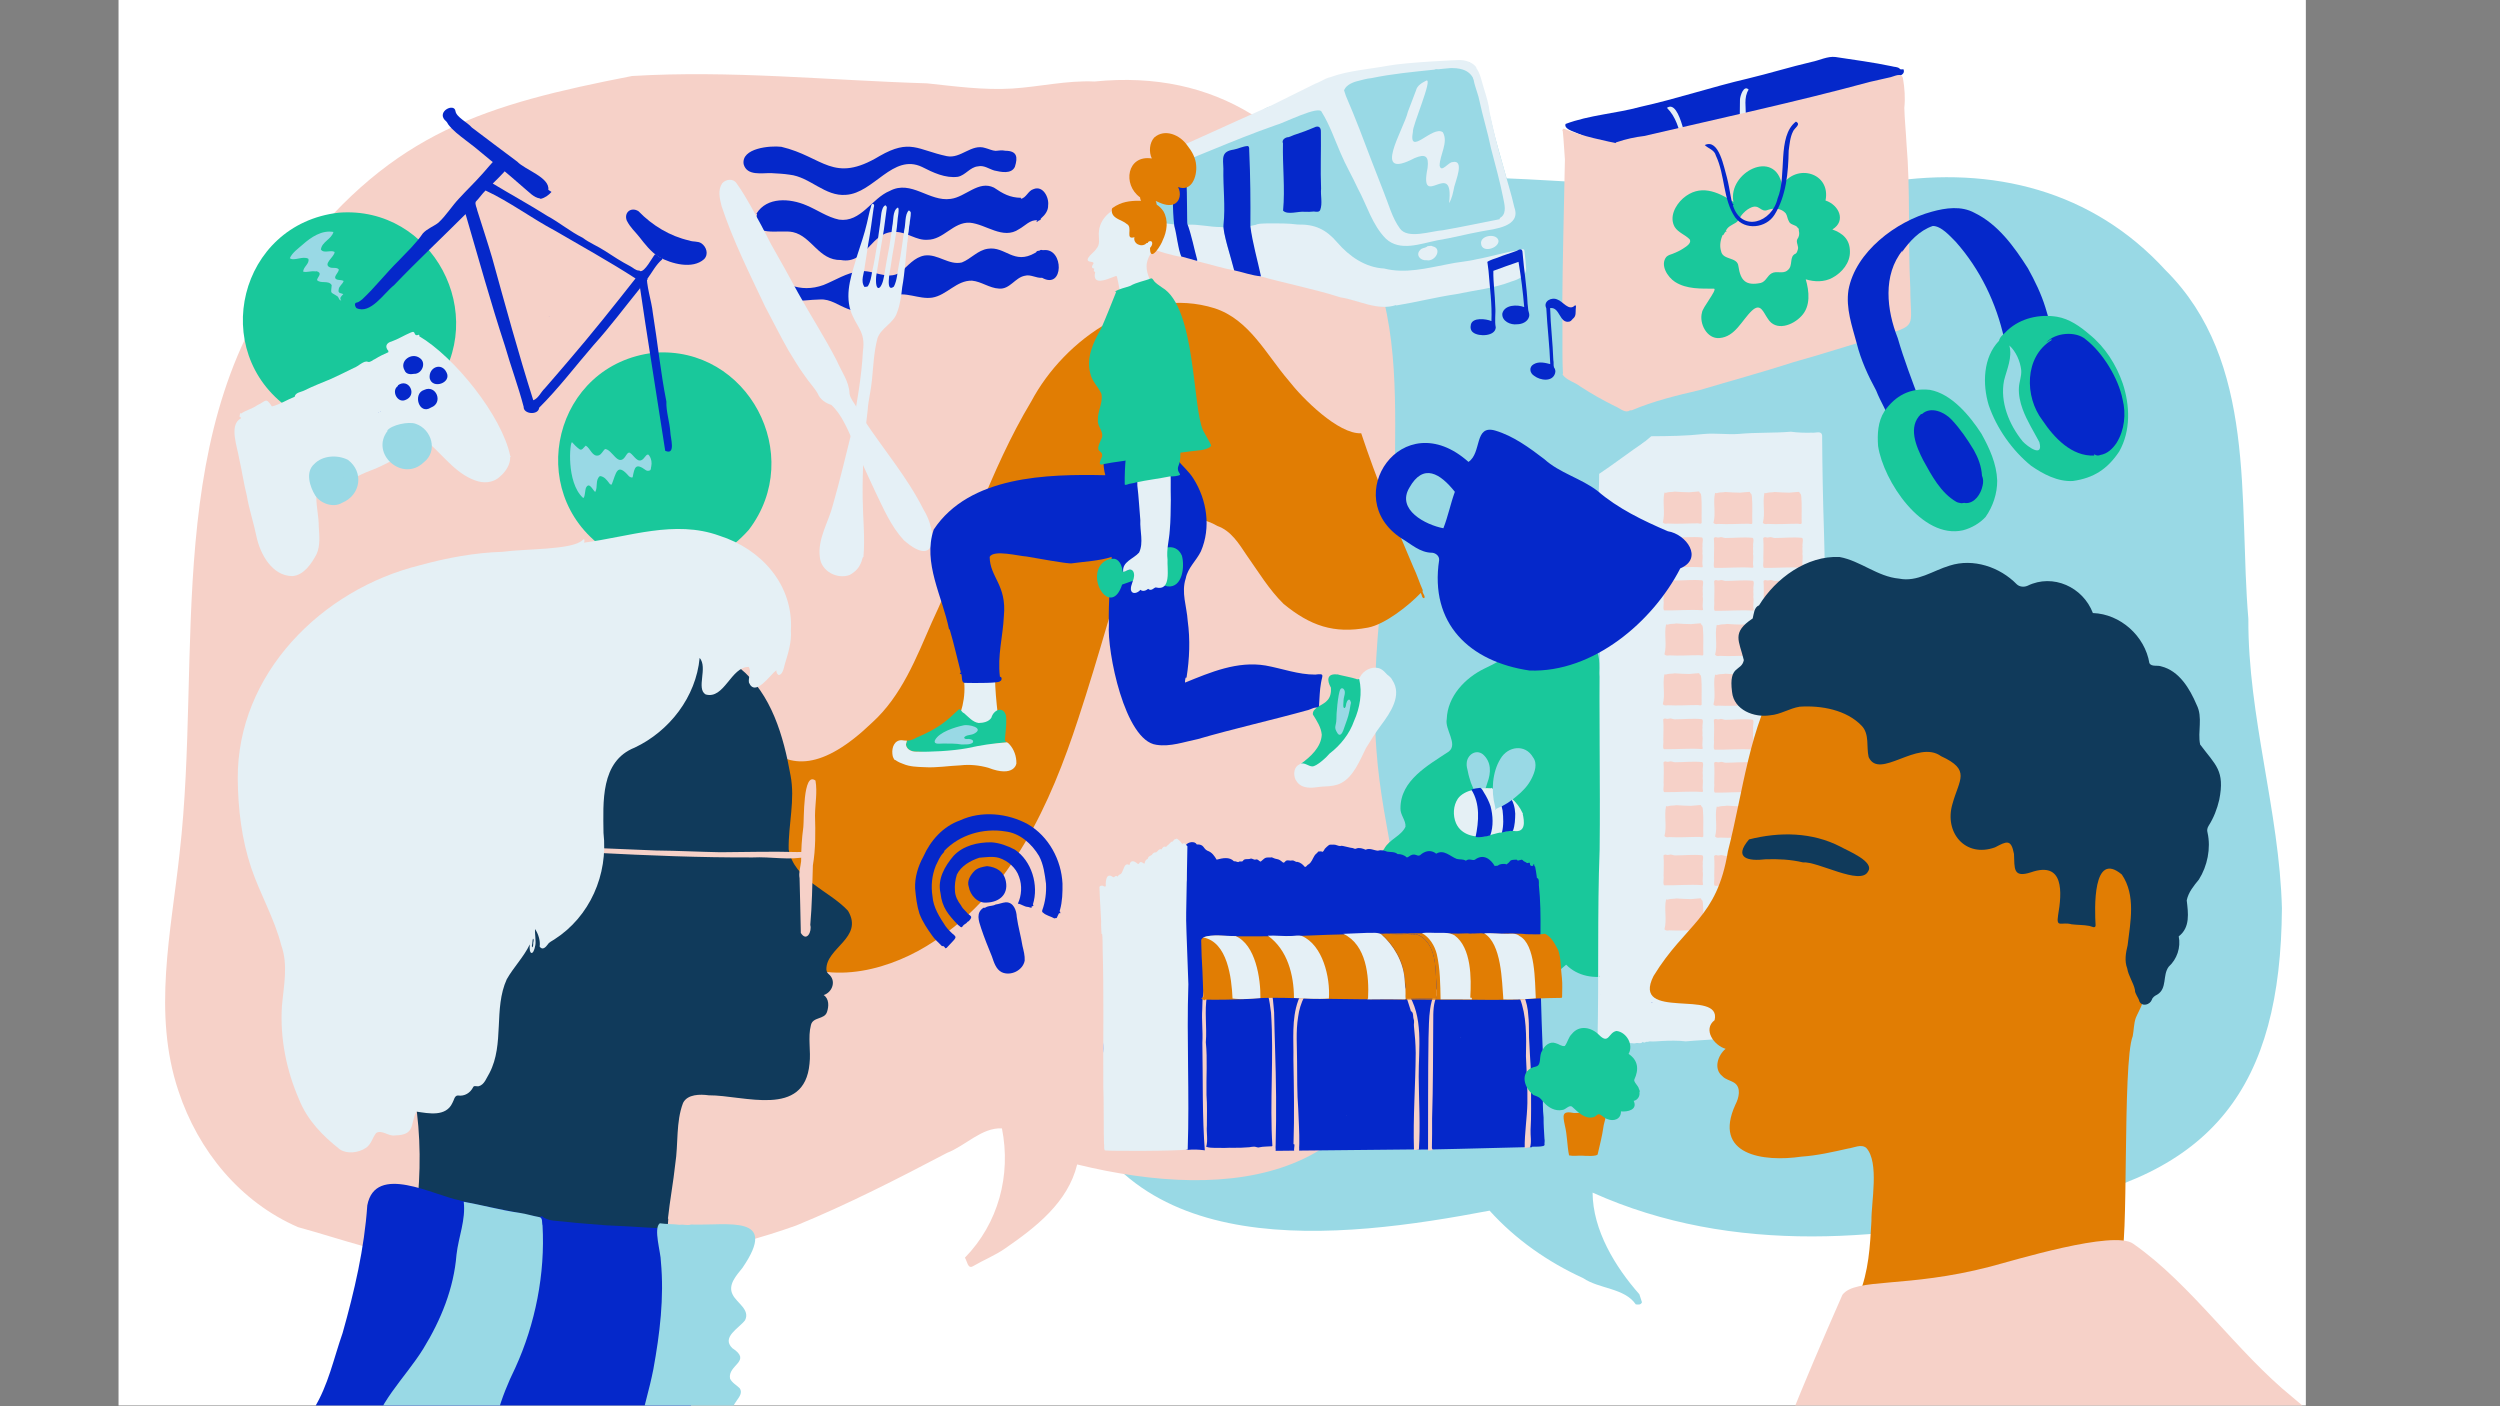 <?xml version="1.0" encoding="utf-8"?>
<!-- Generator: Adobe Illustrator 27.3.1, SVG Export Plug-In . SVG Version: 6.00 Build 0)  -->
<svg version="1.1" id="Lager_1" xmlns="http://www.w3.org/2000/svg" xmlns:xlink="http://www.w3.org/1999/xlink" x="0px" y="0px"
	 width="2592px" height="1458px" viewBox="0 0 2592 1458" style="enable-background:new 0 0 2592 1458;" xml:space="preserve">
<rect x="0" y="0" width="2592" height="1458" fill="#808080" stroke="none"/>
<style type="text/css">
	.st0{fill:#FFFFFF;}
	.st1{clip-path:url(#SVGID_00000036973059773151905200000015070299088901107349_);fill:#99D9E5;}
	.st2{clip-path:url(#SVGID_00000036973059773151905200000015070299088901107349_);fill:#F6D1C8;}
	.st3{clip-path:url(#SVGID_00000036973059773151905200000015070299088901107349_);fill:#19C89B;}
	.st4{clip-path:url(#SVGID_00000036973059773151905200000015070299088901107349_);fill:#E5F0F6;}
	.st5{clip-path:url(#SVGID_00000036973059773151905200000015070299088901107349_);fill:#0528CA;}
	.st6{clip-path:url(#SVGID_00000036973059773151905200000015070299088901107349_);fill:#E17D03;}
	.st7{clip-path:url(#SVGID_00000036973059773151905200000015070299088901107349_);fill:#E5F0F5;}
	.st8{clip-path:url(#SVGID_00000036973059773151905200000015070299088901107349_);fill:#103A5B;}
</style>
<rect x="122.9" y="-0.8" class="st0" width="2267.8" height="1458"/>
<g>
	<defs>
		<rect id="SVGID_1_" x="122.9" y="-0.8" width="2267.8" height="1458"/>
	</defs>
	<clipPath id="SVGID_00000084523900840314214310000009140683043574932145_">
		<use xlink:href="#SVGID_1_"  style="overflow:visible;"/>
	</clipPath>
	<path style="clip-path:url(#SVGID_00000084523900840314214310000009140683043574932145_);fill:#99D9E5;" d="M2331.1,641.7
		c-10.4-122.5,9.4-266.9-85.9-361.6c-75.8-82.8-179.5-108.2-287.7-91.5c-40.7,1.6-81.3,1-121.6,0c-44.8,0.1-89.5,5.9-134.3,3.3
		c-63.7-1.8-126.7-8.2-190.7-8.1c-47.6-0.7-95.8-10.6-143-0.2c-143.4,28.2-258.8,100.3-295.7,247.5c1.2-12.8,2.8-26.9,4.8-41.9
		c-1.5,2.8-2.9,5.6-4.1,8.5c-4.3,35.9-7.8,72-15.2,107.1c0.8,3.8-11.6,26-2,20.1c4.3-2.3,1.2-9.2,6-9.6
		c-4.5,128.5,23.4,256.7,21.3,385.7c3.9,73.6-1.9,149.4,21.9,220.5c61.1,190.4,283.8,163.3,439.5,133.7
		c26.9,29.8,60.3,53.2,96.9,69.9c16.9,11.5,42.9,10.1,54.7,27.3c2.5,0.1,5,0.9,6.4-2.2c-1-2.9-2-5.9-2.7-8.3
		c-25-28.3-48.3-66.5-48.5-105.4c146.2,65.7,307.7,50.6,459.4,14.5c184.9-31.3,254.1-124.7,255.3-309.4
		C2363.3,841.4,2330.6,742.7,2331.1,641.7"/>
	<path style="clip-path:url(#SVGID_00000084523900840314214310000009140683043574932145_);fill:#F6D1C8;" d="M1116.8,1207.3
		c-9.6,39.5-43,65.2-74.7,87.1c-10.5,7.3-22.4,12-33.3,18.4c-5.5,3.3-6-5.4-8.4-8.8c34.7-35.6,48.1-85.5,38.4-134.1
		c-20.8-1.1-37.9,18.1-56.9,25.4c-51.2,26.9-102.8,53.3-156.4,75.3c-71.6,25.6-148.8,39.8-224.7,42.1c-50.7,0.5-101.6,0-152.1-6.2
		c-48-4.5-93.8-21.6-139.7-34.2c-59.8-26-103.4-78.9-124-141.2c-27-80.7-7.6-164.6,1.2-246.5c23.9-207.5-20.6-445.6,122.1-619
		c100.1-129.2,195.3-157.2,347-186.8c102.2-6.2,203.5,4.5,305.8,7.6c29.1,3.1,58.8,7.2,88.3,5.4c28.4-1.8,56.6-8.6,85.3-7.3
		c126.7-12.7,215.7,49.4,274.2,160c38.4,67.9,38.2,148.5,37.5,224.6c-5.7,103-27.1,205.6-19.3,308.9c5.9,83.5,34.7,164.4,29.7,248.6
		C1439.6,1225.4,1277.3,1246.6,1116.8,1207.3"/>
	<path style="clip-path:url(#SVGID_00000084523900840314214310000009140683043574932145_);fill:#19C89B;" d="M1471,978.5
		c-31.4,6.4-30.3-28.3-22.8-48.8c-25.1-5.9-26.8-31.5-13-49.8c5.2-9.7,17.5-13,22-22.7c0.6-6.6-5.5-12.3-5.2-19.1
		c-0.1-29.2,28.8-44.7,50.1-58.9c9.9-7.7-4.4-22.9-2.1-33.7c0.8-23.5,18.9-42.6,39.2-52.4c21.1-10.2,20.3-10.5,32.6-28.7
		c0,0.4,0.1,0.7,0.1,1.1c35-26.1,89.6-22,86.6,32.1c0.1,20.9,32.9,16.9,44.9,32.5c14.5,11.2,24.8,31.9,12.9,48.7
		c-4.6,9-15.7,16-16.1,26.4c9.1,11.8,24.9,18.3,32.5,32c23.4,30.9,5.7,67.1-24.6,85.1c-40.4,23.6,0,31.4-2.1,58.5
		c-11.7,30.8-58.1,43.7-82.2,19.4c-27.9,25.7-58,20.2-85.6-2.4c-6.8-5.4-23.4,7.7-33,7c-3.2-0.2-7.6,2.2-10.2,0
		c-0.4-0.5-0.9-0.9-1.6-0.9C1480.9,1002.2,1470.3,991.6,1471,978.5"/>
	<path style="clip-path:url(#SVGID_00000084523900840314214310000009140683043574932145_);fill:#E5F0F6;" d="M1894.6,1076.2
		c-0.8-3.2,0.6-6.4-0.4-9.6c-0.3-15.5-0.8-31.1-1-46.7c-1.1-40.2-1.5-80.6-2.3-120.9c0.3-56.7,2-114,0.6-170.8
		c-0.8-1,0.3-2.2-0.4-3.3c-0.3-57.8,2-116,0-173.9c-1.1-33-1.7-66.1-1.9-99.2c-0.5-5.9-7-2.6-10.7-3.2c-7.1,0.2-14.6,0-21.7-1
		c-17.8,1.5-36,0.6-54,2.3c-12,0.9-24.3-1.1-36.5,0.1c-18.1,2-36.2,2.2-54.3,2.3l-53,44.5c0.7,7.6,1.3,15.3,0.8,22.9
		c-1.5,56-3,112.2-0.5,168.3c1.4,46.2-0.6,92.4,0.3,138.5c2.3,47.1,0.7,94.3,1.5,141.5c1.5,36.8,3.5,73.7,2.3,110.5
		c11.4,2.5,23.7,0.3,35.4,0.7c3.8-0.3,7.8,2,11.4,0.5c4.2,0.3,8.6-0.1,12.9-0.4c8.3-0.4,16.6-0.6,24.8,0.4c10.3-1,20.8-1.4,31.1-2.2
		c22.7-0.8,45.5-0.1,68.3-0.1c11.5,0,22.8-0.3,34.1,0.6c3,0.3,6.3,0.3,9.3,0c1.2-0.4,2.1-0.2,2.8,0.9
		C1895.1,1078.2,1895,1077.2,1894.6,1076.2"/>
	<path style="clip-path:url(#SVGID_00000084523900840314214310000009140683043574932145_);fill:#E5F0F6;" d="M1658,491.3
		c16.2-10.8,31.6-22.8,47.7-33.6c0.9,15.2-1.2,31.3-0.8,46.8c1.5,25.8,0.8,51.8,0.7,77.7c0.7,51.2,3.5,102.8,0.9,154.1
		c-0.6,45.7,1.6,91.4,2.4,137.2c-0.1,29.8-1.7,59.2-1,88.9c1.5,37.3-2.9,75.7-1.9,112.4c1.5,0.8,0.3,2.7,0.7,4
		c0.2,2.1-2,2.7-3.6,1.4c-1.8,2.6-4.9,0.5-7.4,1.4c-2.6,0.7-5.2-0.9-7.7,0.3c-0.7,0.2-1.4,0.4-2.1,0.1c-2.5-1.2-5.1,0-7.7-0.4
		c-4.2-0.8-8.4-0.8-12.6-0.7c-3.1-1.1-7,1.3-9.3-1.8c1.5-66-0.3-132.3,2.2-198.2c0.8-69.5-0.8-139.3,0.2-208.9
		c1-30.9-1.6-62.1-2.4-92.9C1655.1,549.7,1657.9,520.5,1658,491.3 M1658.8,1011.7h-0.2v1.6h0.2V1011.7z M1659.2,1030.8
		c-0.2,0.1-0.1,0.3,0,0.5C1659.3,1031.2,1659.2,1031,1659.2,1030.8"/>
	<path style="clip-path:url(#SVGID_00000084523900840314214310000009140683043574932145_);fill:#0528CA;" d="M1712.7,1039.3
		c0.2,0.1,0.3,0.2,0.4,0.3c-0.2,0.3-0.4,0.5-0.7,0.2C1712.5,1039.7,1712.6,1039.5,1712.7,1039.3"/>
	<path style="clip-path:url(#SVGID_00000084523900840314214310000009140683043574932145_);fill:#F6D1C8;" d="M1724.4,557.5
		c0.8-0.9,1.8-1.2,2.9-0.8c1.1,0.4,2.2,0.3,3.4,0c1.9-0.7,3.7,0.7,5.6,0.7c9.5,0,18.6-1.1,28-0.2c2.5,0.6,0.2,6.6,0.9,8.8
		c-0.6,2.7,0.4,5.3-0.2,7.9c0.9,4.2-0.6,8.6,0.3,12.8c0.4,0.7-0.2,1.6-1,1.5c-12.8-0.9-25.8,0.4-38.7,0.2c-2.4,0.1-0.5-7.5-1.1-9.5
		C1724.6,571.6,1725,564.6,1724.4,557.5"/>
	<path style="clip-path:url(#SVGID_00000084523900840314214310000009140683043574932145_);fill:#F6D1C8;" d="M1724.7,602
		c0.8-0.9,1.8-1.2,2.9-0.8c1.1,0.4,2.2,0.3,3.4,0c1.9-0.7,3.7,0.7,5.6,0.7c9.5,0,18.6-1.1,28-0.2c2.5,0.6,0.2,6.6,0.9,8.8
		c-0.6,2.7,0.4,5.3-0.2,7.9c0.9,4.2-0.6,8.6,0.3,12.8c0.4,0.7-0.2,1.6-1,1.5c-12.8-0.9-25.8,0.4-38.7,0.2c-2.4,0.1-0.5-7.5-1.1-9.5
		C1724.9,616.2,1725.3,609.1,1724.7,602"/>
	<path style="clip-path:url(#SVGID_00000084523900840314214310000009140683043574932145_);fill:#F6D1C8;" d="M1725.7,510.6
		c1.1,0.6,2.2,0.3,3.2-0.1c2.4-0.6,4.9-0.2,7.3-0.8c5.2,0.3,10.3,0.7,15.4,0.7c3.2-0.2,6.2-0.7,9.2-0.8c1.1-0.3,1.1,0.4,1.5,1.3
		c1.6,0.9,1.3,2.5,1.6,3.9c0.8,9,0.1,18.1,0.4,27.1c-0.3,1.8-2.7,0.7-3.9,0.7c-10.4,0-21,0.8-31.5,0.2c-1.8,0.4-3.6,0.4-4.9-1.1
		C1726.8,531.6,1723.4,520.7,1725.7,510.6"/>
	<path style="clip-path:url(#SVGID_00000084523900840314214310000009140683043574932145_);fill:#F6D1C8;" d="M1727.4,647.3
		c1.1,0.6,2.2,0.3,3.2-0.1c2.4-0.6,4.9-0.2,7.3-0.8c5.2,0.3,10.3,0.7,15.4,0.7c3.2-0.2,6.2-0.7,9.2-0.8c1.1-0.3,1.1,0.4,1.5,1.3
		c1.6,0.9,1.3,2.5,1.6,3.9c0.8,9,0.1,18.1,0.4,27.1c-0.3,1.8-2.7,0.7-3.9,0.7c-10.4,0-21,0.8-31.5,0.2c-1.8,0.4-3.6,0.4-4.9-1.1
		C1728.5,668.3,1725.1,657.4,1727.4,647.3"/>
	<path style="clip-path:url(#SVGID_00000084523900840314214310000009140683043574932145_);fill:#F6D1C8;" d="M1776.9,557.9
		c0.8-0.9,1.8-1.2,2.9-0.8c1.1,0.4,2.2,0.3,3.4,0c1.9-0.7,3.7,0.7,5.6,0.7c9.5,0,18.6-1.1,28-0.2c2.5,0.6,0.2,6.6,0.9,8.8
		c-0.6,2.7,0.4,5.3-0.2,7.9c0.9,4.2-0.6,8.6,0.3,12.8c0.4,0.7-0.2,1.6-1,1.5c-12.8-0.9-25.8,0.4-38.7,0.2c-2.4,0.1-0.5-7.5-1.1-9.5
		C1777.1,572.1,1777.5,565.1,1776.9,557.9"/>
	<path style="clip-path:url(#SVGID_00000084523900840314214310000009140683043574932145_);fill:#F6D1C8;" d="M1777.2,602.4
		c0.8-0.9,1.8-1.2,2.9-0.8c1.1,0.4,2.2,0.3,3.4,0c1.9-0.7,3.7,0.7,5.6,0.7c9.5,0,18.6-1.1,28-0.2c2.5,0.6,0.2,6.6,0.9,8.8
		c-0.6,2.7,0.4,5.3-0.2,7.9c0.9,4.2-0.6,8.6,0.3,12.8c0.4,0.7-0.2,1.6-1,1.5c-12.8-0.9-25.8,0.4-38.7,0.2c-2.4,0.1-0.5-7.5-1.1-9.5
		C1777.4,616.6,1777.8,609.6,1777.2,602.4"/>
	<path style="clip-path:url(#SVGID_00000084523900840314214310000009140683043574932145_);fill:#F6D1C8;" d="M1778.2,511
		c1.1,0.6,2.2,0.3,3.2-0.1c2.4-0.6,4.9-0.2,7.3-0.8c5.2,0.3,10.3,0.7,15.4,0.7c3.2-0.2,6.2-0.7,9.2-0.8c1.1-0.3,1.1,0.4,1.5,1.3
		c1.6,0.9,1.3,2.5,1.6,3.9c0.8,9,0.1,18.1,0.4,27.1c-0.3,1.8-2.7,0.7-3.9,0.7c-10.4,0-21,0.8-31.5,0.2c-1.8,0.4-3.6,0.4-4.9-1.1
		C1779.3,532,1775.8,521.1,1778.2,511"/>
	<path style="clip-path:url(#SVGID_00000084523900840314214310000009140683043574932145_);fill:#F6D1C8;" d="M1779.9,647.8
		c1.1,0.6,2.2,0.3,3.2-0.1c2.4-0.6,4.9-0.2,7.3-0.8c5.2,0.3,10.3,0.7,15.4,0.7c3.2-0.2,6.2-0.7,9.2-0.8c1.1-0.3,1.1,0.4,1.5,1.3
		c1.6,0.9,1.3,2.5,1.6,3.9c0.8,9,0.1,18.1,0.4,27.1c-0.3,1.8-2.7,0.7-3.9,0.7c-10.4,0-21,0.8-31.5,0.2c-1.8,0.4-3.6,0.4-4.9-1.1
		C1781,668.8,1777.6,657.9,1779.9,647.8"/>
	<path style="clip-path:url(#SVGID_00000084523900840314214310000009140683043574932145_);fill:#F6D1C8;" d="M1828.1,557.9
		c0.8-0.9,1.8-1.2,2.9-0.8c1.1,0.4,2.2,0.3,3.4,0c1.9-0.7,3.7,0.7,5.6,0.7c9.5,0,18.6-1.1,28-0.2c2.5,0.6,0.2,6.6,0.9,8.8
		c-0.6,2.7,0.4,5.3-0.2,7.9c0.9,4.2-0.6,8.6,0.3,12.8c0.4,0.7-0.2,1.6-1,1.5c-12.8-0.9-25.8,0.4-38.7,0.2c-2.4,0.1-0.5-7.5-1.1-9.5
		C1828.3,572.1,1828.7,565.1,1828.1,557.9"/>
	<path style="clip-path:url(#SVGID_00000084523900840314214310000009140683043574932145_);fill:#F6D1C8;" d="M1828.4,602.4
		c0.8-0.9,1.8-1.2,2.9-0.8c1.1,0.4,2.2,0.3,3.4,0c1.9-0.7,3.7,0.7,5.6,0.7c9.5,0,18.6-1.1,28-0.2c2.5,0.6,0.2,6.6,0.9,8.8
		c-0.6,2.7,0.4,5.3-0.2,7.9c0.9,4.2-0.6,8.6,0.3,12.8c0.4,0.7-0.2,1.6-1,1.5c-12.8-0.9-25.8,0.4-38.7,0.2c-2.4,0.1-0.5-7.5-1.1-9.5
		C1828.6,616.6,1829,609.6,1828.4,602.4"/>
	<path style="clip-path:url(#SVGID_00000084523900840314214310000009140683043574932145_);fill:#F6D1C8;" d="M1829.4,511
		c1.1,0.6,2.2,0.3,3.2-0.1c2.4-0.6,4.9-0.2,7.3-0.8c5.2,0.3,10.3,0.7,15.4,0.7c3.2-0.2,6.2-0.7,9.2-0.8c1.1-0.3,1.1,0.4,1.5,1.3
		c1.6,0.9,1.3,2.5,1.6,3.9c0.8,9,0.1,18.1,0.4,27.1c-0.3,1.8-2.7,0.7-3.9,0.7c-10.4,0-21,0.8-31.5,0.2c-1.8,0.4-3.6,0.4-4.9-1.1
		C1830.5,532,1827.1,521.1,1829.4,511"/>
	<path style="clip-path:url(#SVGID_00000084523900840314214310000009140683043574932145_);fill:#F6D1C8;" d="M1831.1,647.8
		c1.1,0.6,2.2,0.3,3.2-0.1c2.4-0.6,4.9-0.2,7.3-0.8c5.2,0.3,10.3,0.7,15.4,0.7c3.2-0.2,6.2-0.7,9.2-0.8c1.1-0.3,1.1,0.4,1.5,1.3
		c1.6,0.9,1.3,2.5,1.6,3.9c0.8,9,0.1,18.1,0.4,27.1c-0.3,1.8-2.7,0.7-3.9,0.7c-10.4,0-21,0.8-31.5,0.2c-1.8,0.4-3.6,0.4-4.9-1.1
		C1832.2,668.8,1828.8,657.9,1831.1,647.8"/>
	<path style="clip-path:url(#SVGID_00000084523900840314214310000009140683043574932145_);fill:#F6D1C8;" d="M1724.4,745.9
		c0.8-0.9,1.8-1.2,2.9-0.8c1.1,0.4,2.2,0.3,3.4,0c1.9-0.7,3.7,0.7,5.6,0.7c9.5,0,18.6-1.1,28-0.2c2.5,0.6,0.2,6.6,0.9,8.8
		c-0.6,2.7,0.4,5.3-0.2,7.9c0.9,4.2-0.6,8.6,0.3,12.8c0.4,0.7-0.2,1.6-1,1.5c-12.8-0.9-25.8,0.4-38.7,0.2c-2.4,0.1-0.5-7.5-1.1-9.5
		C1724.6,760.1,1725,753.1,1724.4,745.9"/>
	<path style="clip-path:url(#SVGID_00000084523900840314214310000009140683043574932145_);fill:#F6D1C8;" d="M1724.7,790.4
		c0.8-0.9,1.8-1.2,2.9-0.8c1.1,0.4,2.2,0.3,3.4,0c1.9-0.7,3.7,0.7,5.6,0.7c9.5,0,18.6-1.1,28-0.2c2.5,0.6,0.2,6.6,0.9,8.8
		c-0.6,2.7,0.4,5.3-0.2,7.9c0.9,4.2-0.6,8.6,0.3,12.8c0.4,0.7-0.2,1.6-1,1.5c-12.8-0.9-25.8,0.4-38.7,0.2c-2.4,0.1-0.5-7.5-1.1-9.5
		C1724.9,804.6,1725.3,797.6,1724.7,790.4"/>
	<path style="clip-path:url(#SVGID_00000084523900840314214310000009140683043574932145_);fill:#F6D1C8;" d="M1725.7,699
		c1.1,0.6,2.2,0.3,3.2-0.1c2.4-0.6,4.9-0.2,7.3-0.8c5.2,0.3,10.3,0.7,15.4,0.7c3.2-0.2,6.2-0.7,9.2-0.8c1.1-0.3,1.1,0.4,1.5,1.3
		c1.6,0.9,1.3,2.5,1.6,3.9c0.8,9,0.1,18.1,0.4,27.1c-0.3,1.8-2.7,0.7-3.9,0.7c-10.4,0-21,0.8-31.5,0.2c-1.8,0.4-3.6,0.4-4.9-1.1
		C1726.8,720,1723.4,709.1,1725.7,699"/>
	<path style="clip-path:url(#SVGID_00000084523900840314214310000009140683043574932145_);fill:#F6D1C8;" d="M1727.4,835.7
		c1.1,0.6,2.2,0.3,3.2-0.1c2.4-0.6,4.9-0.2,7.3-0.8c5.2,0.3,10.3,0.7,15.4,0.7c3.2-0.2,6.2-0.7,9.2-0.8c1.1-0.3,1.1,0.4,1.5,1.3
		c1.6,0.9,1.3,2.5,1.6,3.9c0.8,9,0.1,18.1,0.4,27.1c-0.3,1.8-2.7,0.7-3.9,0.7c-10.4,0-21,0.8-31.5,0.2c-1.8,0.4-3.6,0.4-4.9-1.1
		C1728.5,856.7,1725.1,845.8,1727.4,835.7"/>
	<path style="clip-path:url(#SVGID_00000084523900840314214310000009140683043574932145_);fill:#F6D1C8;" d="M1776.9,746.4
		c0.8-0.9,1.8-1.2,2.9-0.8c1.1,0.4,2.2,0.3,3.4,0c1.9-0.7,3.7,0.7,5.6,0.7c9.5,0,18.6-1.1,28-0.2c2.5,0.6,0.2,6.6,0.9,8.8
		c-0.6,2.7,0.4,5.3-0.2,7.9c0.9,4.2-0.6,8.6,0.3,12.8c0.4,0.7-0.2,1.6-1,1.5c-12.8-0.9-25.8,0.4-38.7,0.2c-2.4,0.1-0.5-7.5-1.1-9.5
		C1777.1,760.5,1777.5,753.5,1776.9,746.4"/>
	<path style="clip-path:url(#SVGID_00000084523900840314214310000009140683043574932145_);fill:#F6D1C8;" d="M1777.2,790.9
		c0.8-0.9,1.8-1.2,2.9-0.8c1.1,0.4,2.2,0.3,3.4,0c1.9-0.7,3.7,0.7,5.6,0.7c9.5,0,18.6-1.1,28-0.2c2.5,0.6,0.2,6.6,0.9,8.8
		c-0.6,2.7,0.4,5.3-0.2,7.9c0.9,4.2-0.6,8.6,0.3,12.8c0.4,0.7-0.2,1.6-1,1.5c-12.8-0.9-25.8,0.4-38.7,0.2c-2.4,0.1-0.5-7.5-1.1-9.5
		C1777.4,805,1777.8,798,1777.2,790.9"/>
	<path style="clip-path:url(#SVGID_00000084523900840314214310000009140683043574932145_);fill:#F6D1C8;" d="M1778.2,699.4
		c1.1,0.6,2.2,0.3,3.2-0.1c2.4-0.6,4.9-0.2,7.3-0.8c5.2,0.3,10.3,0.7,15.4,0.7c3.2-0.2,6.2-0.7,9.2-0.8c1.1-0.3,1.1,0.4,1.5,1.3
		c1.6,0.9,1.3,2.5,1.6,3.9c0.8,9,0.1,18.1,0.4,27.1c-0.3,1.8-2.7,0.7-3.9,0.7c-10.4,0-21,0.8-31.5,0.2c-1.8,0.4-3.6,0.4-4.9-1.1
		C1779.3,720.4,1775.8,709.5,1778.2,699.4"/>
	<path style="clip-path:url(#SVGID_00000084523900840314214310000009140683043574932145_);fill:#F6D1C8;" d="M1779.9,836.2
		c1.1,0.6,2.2,0.3,3.2-0.1c2.4-0.6,4.9-0.2,7.3-0.8c5.2,0.3,10.3,0.7,15.4,0.7c3.2-0.2,6.2-0.7,9.2-0.8c1.1-0.3,1.1,0.4,1.5,1.3
		c1.6,0.9,1.3,2.5,1.6,3.9c0.8,9,0.1,18.1,0.4,27.1c-0.3,1.8-2.7,0.7-3.9,0.7c-10.4,0-21,0.8-31.5,0.2c-1.8,0.4-3.6,0.4-4.9-1.1
		C1781,857.2,1777.6,846.3,1779.9,836.2"/>
	<path style="clip-path:url(#SVGID_00000084523900840314214310000009140683043574932145_);fill:#F6D1C8;" d="M1828.1,746.4
		c0.8-0.9,1.8-1.2,2.9-0.8c1.1,0.4,2.2,0.3,3.4,0c1.9-0.7,3.7,0.7,5.6,0.7c9.5,0,18.6-1.1,28-0.2c2.5,0.6,0.2,6.6,0.9,8.8
		c-0.6,2.7,0.4,5.3-0.2,7.9c0.9,4.2-0.6,8.6,0.3,12.8c0.4,0.7-0.2,1.6-1,1.5c-12.8-0.9-25.8,0.4-38.7,0.2c-2.4,0.1-0.5-7.5-1.1-9.5
		C1828.3,760.5,1828.7,753.5,1828.1,746.4"/>
	<path style="clip-path:url(#SVGID_00000084523900840314214310000009140683043574932145_);fill:#F6D1C8;" d="M1828.4,790.9
		c0.8-0.9,1.8-1.2,2.9-0.8c1.1,0.4,2.2,0.3,3.4,0c1.9-0.7,3.7,0.7,5.6,0.7c9.5,0,18.6-1.1,28-0.2c2.5,0.6,0.2,6.6,0.9,8.8
		c-0.6,2.7,0.4,5.3-0.2,7.9c0.9,4.2-0.6,8.6,0.3,12.8c0.4,0.7-0.2,1.6-1,1.5c-12.8-0.9-25.8,0.4-38.7,0.2c-2.4,0.1-0.5-7.5-1.1-9.5
		C1828.6,805,1829,798,1828.4,790.9"/>
	<path style="clip-path:url(#SVGID_00000084523900840314214310000009140683043574932145_);fill:#F6D1C8;" d="M1829.4,699.4
		c1.1,0.6,2.2,0.3,3.2-0.1c2.4-0.6,4.9-0.2,7.3-0.8c5.2,0.3,10.3,0.7,15.4,0.7c3.2-0.2,6.2-0.7,9.2-0.8c1.1-0.3,1.1,0.4,1.5,1.3
		c1.6,0.9,1.3,2.5,1.6,3.9c0.8,9,0.1,18.1,0.4,27.1c-0.3,1.8-2.7,0.7-3.9,0.7c-10.4,0-21,0.8-31.5,0.2c-1.8,0.4-3.6,0.4-4.9-1.1
		C1830.5,720.4,1827.1,709.5,1829.4,699.4"/>
	<path style="clip-path:url(#SVGID_00000084523900840314214310000009140683043574932145_);fill:#F6D1C8;" d="M1831.1,836.2
		c1.1,0.6,2.2,0.3,3.2-0.1c2.4-0.6,4.9-0.2,7.3-0.8c5.2,0.3,10.3,0.7,15.4,0.7c3.2-0.2,6.2-0.7,9.2-0.8c1.1-0.3,1.1,0.4,1.5,1.3
		c1.6,0.9,1.3,2.5,1.6,3.9c0.8,9,0.1,18.1,0.4,27.1c-0.3,1.8-2.7,0.7-3.9,0.7c-10.4,0-21,0.8-31.5,0.2c-1.8,0.4-3.6,0.4-4.9-1.1
		C1832.2,857.2,1828.8,846.3,1831.1,836.2"/>
	<path style="clip-path:url(#SVGID_00000084523900840314214310000009140683043574932145_);fill:#F6D1C8;" d="M1724.7,887
		c0.8-0.9,1.8-1.2,2.9-0.8c1.1,0.4,2.2,0.3,3.4,0c1.9-0.7,3.7,0.7,5.6,0.7c9.5,0,18.6-1.1,28-0.2c2.5,0.6,0.2,6.6,0.9,8.8
		c-0.6,2.7,0.4,5.3-0.2,7.9c0.9,4.2-0.6,8.6,0.3,12.8c0.4,0.7-0.2,1.6-1,1.5c-12.8-0.9-25.8,0.4-38.7,0.2c-2.4,0.1-0.5-7.5-1.1-9.5
		C1724.9,901.2,1725.3,894.2,1724.7,887"/>
	<path style="clip-path:url(#SVGID_00000084523900840314214310000009140683043574932145_);fill:#F6D1C8;" d="M1727.4,932.4
		c1.1,0.6,2.2,0.3,3.2-0.1c2.4-0.6,4.9-0.2,7.3-0.8c5.2,0.3,10.3,0.7,15.4,0.7c3.2-0.2,6.2-0.7,9.2-0.8c1.1-0.3,1.1,0.4,1.5,1.3
		c1.6,0.9,1.3,2.5,1.6,3.9c0.8,9,0.1,18.1,0.4,27.1c-0.3,1.8-2.7,0.7-3.9,0.7c-10.4,0-21,0.8-31.5,0.2c-1.8,0.4-3.6,0.4-4.9-1.1
		C1728.5,953.4,1725.1,942.5,1727.4,932.4"/>
	<path style="clip-path:url(#SVGID_00000084523900840314214310000009140683043574932145_);fill:#F6D1C8;" d="M1777.2,887.5
		c0.8-0.9,1.8-1.2,2.9-0.8c1.1,0.4,2.2,0.3,3.4,0c1.9-0.7,3.7,0.7,5.6,0.7c9.5,0,18.6-1.1,28-0.2c2.5,0.6,0.2,6.6,0.9,8.8
		c-0.6,2.7,0.4,5.3-0.2,7.9c0.9,4.2-0.6,8.6,0.3,12.8c0.4,0.7-0.2,1.6-1,1.5c-12.8-0.9-25.8,0.4-38.7,0.2c-2.4,0.1-0.5-7.5-1.1-9.5
		C1777.4,901.7,1777.8,894.7,1777.2,887.5"/>
	<path style="clip-path:url(#SVGID_00000084523900840314214310000009140683043574932145_);fill:#F6D1C8;" d="M1779.9,932.8
		c1.1,0.6,2.2,0.3,3.2-0.1c2.4-0.6,4.9-0.2,7.3-0.8c5.2,0.3,10.3,0.7,15.4,0.7c3.2-0.2,6.2-0.7,9.2-0.8c1.1-0.3,1.1,0.4,1.5,1.3
		c1.6,0.9,1.3,2.5,1.6,3.9c0.8,9,0.1,18.1,0.4,27.1c-0.3,1.8-2.7,0.7-3.9,0.7c-10.4,0-21,0.8-31.5,0.2c-1.8,0.4-3.6,0.4-4.9-1.1
		C1781,953.8,1777.6,942.9,1779.9,932.8"/>
	<path style="clip-path:url(#SVGID_00000084523900840314214310000009140683043574932145_);fill:#F6D1C8;" d="M1828.4,887.5
		c0.8-0.9,1.8-1.2,2.9-0.8c1.1,0.4,2.2,0.3,3.4,0c1.9-0.7,3.7,0.7,5.6,0.7c9.5,0,18.6-1.1,28-0.2c2.5,0.6,0.2,6.6,0.9,8.8
		c-0.6,2.7,0.4,5.3-0.2,7.9c0.9,4.2-0.6,8.6,0.3,12.8c0.4,0.7-0.2,1.6-1,1.5c-12.8-0.9-25.8,0.4-38.7,0.2c-2.4,0.1-0.5-7.5-1.1-9.5
		C1828.6,901.7,1829,894.7,1828.4,887.5"/>
	<path style="clip-path:url(#SVGID_00000084523900840314214310000009140683043574932145_);fill:#F6D1C8;" d="M1831.1,932.8
		c1.1,0.6,2.2,0.3,3.2-0.1c2.4-0.6,4.9-0.2,7.3-0.8c5.2,0.3,10.3,0.7,15.4,0.7c3.2-0.2,6.2-0.7,9.2-0.8c1.1-0.3,1.1,0.4,1.5,1.3
		c1.6,0.9,1.3,2.5,1.6,3.9c0.8,9,0.1,18.1,0.4,27.1c-0.3,1.8-2.7,0.7-3.9,0.7c-10.4,0-21,0.8-31.5,0.2c-1.8,0.4-3.6,0.4-4.9-1.1
		C1832.2,953.8,1828.8,942.9,1831.1,932.8"/>
	<path style="clip-path:url(#SVGID_00000084523900840314214310000009140683043574932145_);fill:#E17D03;" d="M1117.9,745.3
		c10.8-32.7,20.7-65.9,30.4-99c9-30.7,19.1-62.7,42.9-85.4c20.7-20.1,43.8-31.3,71.2-15.5c13.9,4.9,22.1,18.2,29.9,29.9
		c12.3,17.4,23.3,35.8,38.5,50.8c27.6,22.6,52,31.3,87.5,24.6c17.6-3.3,42.4-22.9,54.7-35.9c1.3,1.6,1.2,5.9,3.7,5.3
		c1.6-2.5-2.8-5.3-1.6-8.3c-3.4-7.5-5.9-15.9-9.6-23.5c-19.5-45.5-38.6-92.1-54.2-139.1c-23.6,1.2-61-36.2-75.2-54.6
		c-23.2-27-40.8-63.3-76.8-75c-75.7-23.7-155.4,31.3-190.1,96.6c-43.3,72.1-67.4,152.8-103,228.8c-16.2,37-31.4,76.5-62,104.2
		c-103.6,99.5-134.6-6.9-176.8-90.8c-33.3-65.9-106.7-87.8-161.4-32.4c-26.3,28.5-35.6,67.7-57.9,98.8c-1.8-0.8-2.7-2.4-3.5-3.9
		c-6.7,13.5,27.2,53.8,34,70.1c14.2,27.1,15.1,59.6,27,87.5c4.4,7.5,8.9,14.8,12.3,23c35.4-43.5,103.5-170.9,156.3-73.4
		c14.9,29.1,17.2,62.3,26.5,93.2c10.1,28.1,26.2,57.8,53.5,72.3c48.4,29,110.9,11.5,154.9-18.1
		C1048.5,923.8,1089.4,832.8,1117.9,745.3"/>
	<path style="clip-path:url(#SVGID_00000084523900840314214310000009140683043574932145_);fill:#99D9E5;" d="M1532.8,832
		c-1.3-7.3-5.3-13.7-7.8-20.6c-1.2-3.8-2.4-7.5-3.1-11.4c-0.7-2.9-1.6-6-1.2-9.1c0.6-8.3,9.5-14.5,16.8-8.8
		c8.9,7.9,8.5,19.1,4.6,29.5c-1.5,5.7-4.2,11-6.6,16.3C1535,828.6,1533.7,832.7,1532.8,832"/>
	<path style="clip-path:url(#SVGID_00000084523900840314214310000009140683043574932145_);fill:#E5F0F5;" d="M1556.7,863.3
		c-0.3,0-0.6,0.3-0.9,0.2c0-0.1-0.1-0.3-0.1-0.4c-2.2,0.3-4.4,1.1-6.6,1.6c-1.2,0.4-2.8,0.4-3.7,1.4c-0.1-0.1-0.2-0.2-0.3-0.3
		c-12.8,3.7-29.6,1.2-35.5-12.3c-3.4-8-3-18.1,1.9-25.4c6.6-9.4,23.8-11.6,34.5-10.8c0-0.8,0.6-0.4,0.9,0c1.1,0.9,2.7,0.7,4,1.3
		c11.9,3.7,22.6,12.9,27.6,24.2c0.7,0.2,0.5,0.6,0.2,0.8c1.9,8.3,3.3,19.7-8.9,18c-2.4-0.2-4.7-0.4-7.1,0.1c-1.8,0.2-3.5,0.5-5.3,1
		C1556.7,862.7,1556.8,862.9,1556.7,863.3"/>
	<path style="clip-path:url(#SVGID_00000084523900840314214310000009140683043574932145_);fill:#0528CA;" d="M1545.1,866.2
		c-4.9,1.1-10.1,2.3-15.2,1.6c3.3-16,4.9-34.6-4.4-49.1c2.8-1.3,6.2-1.4,9.3-1.9c1.8,1,2.7,3.1,3.7,4.8c2.8,4.4,5.2,9.2,6.9,14.2
		C1547.9,845.5,1548.6,856.6,1545.1,866.2"/>
	<path style="clip-path:url(#SVGID_00000084523900840314214310000009140683043574932145_);fill:#0528CA;" d="M1557.2,863.1
		c1.9-7.4,1.5-15.1,0.7-22.7c-1.6-8.3-4.3-16.8-10.1-23.3c6.3,1.3,12.2,4.4,17.1,8.3c4.1,5.1,5.8,11.8,6.1,18.2
		c-0.1,5.9-0.3,12-2.3,17.6c-0.6,0.7-2,0.2-2.9,0.3C1562.9,861.8,1560.1,862.5,1557.2,863.1 M1565.9,838.6c0.1,0.1,0.2,0,0.1-0.1
		C1566,838.5,1565.9,838.5,1565.9,838.6"/>
	<path style="clip-path:url(#SVGID_00000084523900840314214310000009140683043574932145_);fill:#99D9E5;" d="M1589.4,785.1
		c5,6.6,1.9,15.5-1.5,22.2c-3.6,7.3-9.3,13.2-15.6,18.3c-5.9,5.1-12.5,9.5-19.8,12.4c-0.4,0.2-0.8,0.6-1.3,0.6
		c-0.2,0-0.3,0.2-0.2,0.4c0.1,0.3,0.1,0.6-0.1,0.8c-0.1,0.1-0.3,0.1-0.3-0.1c0-1.3-0.4-2.7-0.6-4c-4.1-15.5-2.9-35.2,5.7-49
		C1563.3,773.6,1581.3,771.1,1589.4,785.1"/>
	<path style="clip-path:url(#SVGID_00000084523900840314214310000009140683043574932145_);fill:#0528CA;" d="M571.8,199
		c-1.1-0.8-2.2-1.5-3.3-2.2c1.7-12.9-24.2-20.7-32.2-29.2c-15.7-11.9-31.5-23.4-47.1-35.4c-4.3-5.3-16.3-10.7-17-17.2
		c-1.4-8.3-19.1,0.3-11.1,9.4c1.5,1.2,2.7,2.6,3.5,4.4c4.9,6.6,11.7,11.5,18.1,16.5c12.1,8.8,23.1,19.1,35,28
		c8.8,6.6,16.9,14.2,25.3,21.3c5.2,4.1,10.2,10.3,17,11.2c0.2,0.1,0.4,0.3,0.5,0.4C565.1,205.1,568.8,202.4,571.8,199"/>
	<path style="clip-path:url(#SVGID_00000084523900840314214310000009140683043574932145_);fill:#0528CA;" d="M662,219
		c14.2,14.7,32.6,25.9,52.7,30.4c4,1.6,8.7,0.4,12.4,2.8c5.4,3.6,7.8,11.5,2.9,16.5c-11.8,10.7-33.7,5-47-2.4
		c-8.1-5-14.8-13.8-19.8-20.2c-5.2-6.6-9.7-10.1-13.4-17.5C646.7,220.1,654.5,214.2,662,219"/>
	<path style="clip-path:url(#SVGID_00000084523900840314214310000009140683043574932145_);fill:#19C89B;" d="M351.3,220.5
		c-103.6,11.8-135.4,143.9-51.6,202.9c0.1,0.3,0.3,0.6,0.5,1c49.6,34.6,109.6,24.3,149.2-20.2C508.8,326.4,448.3,213,351.3,220.5"/>
	<path style="clip-path:url(#SVGID_00000084523900840314214310000009140683043574932145_);fill:#19C89B;" d="M678.2,365.7
		c-103.6,11.8-135.5,143.9-51.6,202.9c0.1,0.3,0.3,0.6,0.5,1c49.6,34.6,109.6,24.3,149.2-20.2C835.7,471.7,775.2,358.3,678.2,365.7"
		/>
	<path style="clip-path:url(#SVGID_00000084523900840314214310000009140683043574932145_);fill:#0528CA;" d="M569.4,327.8
		c-0.1,0-0.2,0.1-0.3,0.1c0,0.1,0.1,0.2,0.1,0.2C569.3,328,569.5,328,569.4,327.8"/>
	<path style="clip-path:url(#SVGID_00000084523900840314214310000009140683043574932145_);fill:#0528CA;" d="M671.3,290.1
		c0-0.4,0-0.8,0-1.2c4.9-6.7,8.9-14.7,15.3-20c0-0.7-0.1-1.3-0.1-2.2c-2.5,1.4-4.9-2.4-7.3-3.2c-3.3,3.9-10.6,18.6-15.5,17.6
		c-0.4-0.3-0.8-0.8-1.3-0.6c-3.3,0-6.1-3-9-4.5c-9.1-4.7-17.6-10.3-26.1-15.8c-7.4-4.9-16.1-8.3-23.2-13.7
		c-12.8-6.3-24-15.8-36.6-22.6c-18.5-11.7-37.9-22.3-56.6-33.6c20-19.8,19.6-19.2,5.6-27c-2.2-0.3-15.1,15.9-16.7,17.3
		c-7.6,8.6-15.9,16.5-23.7,25c-7.6,8-13.4,17.7-21.5,25.2c-5.2,4.1-11.7,6.2-16.2,11.2c-7.2,10.6-16.5,19.2-25.3,28.5
		c-13,12.8-24.2,27.3-37.5,39.8c-2,1.4-3.7,3.2-6.2,3.5c-2.5,0.7-1.1,4.3,0.1,5.6c14.6,7,28.7-15.7,39-23.7
		c24.1-25.2,49.6-49.1,74.2-73.7c13.3,45.5,26,91.5,40.8,136.6c6,21,13.9,42.1,19.4,63.1c-0.4,7.9,15.4,9.1,16.1,1
		c20.4-20.3,37.8-43.4,56.5-65c17-18.8,32-39,47.9-58.6C663.4,293.7,666.9,291.9,671.3,290.1 M589.6,373.9
		c-8.2,9.7-16.5,19.2-24.8,28.8c-4.1,3.8-6.5,10.3-11.9,12.3c-15.5-48.9-29-98.4-42.7-147.9c-4.8-16.3-10.2-32.4-15.3-48.7
		c-0.4-2.9-2.8-6.6-1.6-9.3c3.6-3.7,6.5-8.1,10.1-11.6c25.3,11.8,47.7,28.8,72.4,41.9c27.8,16.3,56.1,31.8,83.1,49.3
		C636.4,317.3,613.5,346.1,589.6,373.9"/>
	<path style="clip-path:url(#SVGID_00000084523900840314214310000009140683043574932145_);fill:#0528CA;" d="M695,448
		c-0.7-10.5-4.5-21.5-4.1-31.7h0c-5.9-29.5-9.1-61.3-14-91.5c-1.5-13.9-7.1-28.3-6.3-42c-5,1.7-8.9,3.3-9.2,8.8
		c0.3-0.4,0.6-0.7,1-1.1c8.5,58.5,18.3,118.1,27.3,176.9C701.1,472.5,695,453.5,695,448"/>
	<path style="clip-path:url(#SVGID_00000084523900840314214310000009140683043574932145_);fill:#0528CA;" d="M794.2,275.3
		c-0.6,0.2-1.1,0.3-1.6,0.4c16.4,18.5,36.7,28.6,61.2,19.8c12.3-4.9,24-12.8,37.3-14.2c14-2.1,28.9,9.9,42.3,1
		c7.9-6.5,14.5-15.6,25.3-17.4c13.5-1.9,25.2,10.4,38.6,7.2c9.5-3.8,16.4-12.7,26.9-14.2c18.2-2.8,26.9,17.1,49,4.3
		c0.6-0.3,1.2-0.6,1.5-1.3c0.6-1.2,2.6-0.6,3.5-1.3c1.3-1.2,2.5,0.1,4-0.3c21-2.2,21,41.5-1.8,28.7c-6,0.6-11.8-3.8-17.8-2.1
		c-10.2,1.8-15.6,14.4-26.9,13.3c-9.9-0.5-18.2-7.3-27.9-8.2c-16.1-0.5-26.2,15.2-41.4,17.6c-13.9,2-27.8-7-41.4-1.7
		c-16.6,7-26.4,21.8-46.4,13.2c-9.4-3.5-17.7-10.3-28.4-9.6c-19.5,0.3-44.1,7-59.7-8.1c-4.9-7.6-7.7-18.2-1.9-26
		C790.3,274.5,791.7,273.6,794.2,275.3"/>
	<path style="clip-path:url(#SVGID_00000084523900840314214310000009140683043574932145_);fill:#0528CA;" d="M784.9,222.3
		c-0.2-0.3-0.4-0.6-0.6-0.8c10.9-17.7,34.9-15.9,51.8-8.6c11.3,4.7,21.6,12.2,33.8,14.8c22.7,3.3,33.9-22.2,52.7-29.8
		c22.3-11.8,40.8,11.6,63.1,8.3c15.4-1.9,28.8-19.5,44.8-11.7c9.5,6.4,16.5,10.4,28.1,10.6c-0.1,0.3-0.1,0.7-0.2,1
		c5.6-0.8,7.5-8.4,13.1-10c9.8-4.1,16.3,8.5,15.2,16.8c0.2,5.3-3.1,9.8-7,13.2c-0.5,0.5-1.1,1-0.7,1.8c-1,0.6-2.2,0.6-3,1.6
		c-1.8,1.4-1.7,0.1-0.4-1c-7.2-1.2-13.1,5.9-19.1,9.1c-16.6,11.3-34.1-5.2-51-6.7c-17.2-0.9-27.2,17.8-44,17.7
		c-11.6,0.8-21-7.9-32.5-8.1c-26.2-1.9-30.1,34-57.2,29.1c-22.9,0.5-30.1-24.5-49.6-28.9C808.2,237.5,777.3,247.6,784.9,222.3"/>
	<path style="clip-path:url(#SVGID_00000084523900840314214310000009140683043574932145_);fill:#0528CA;" d="M877.2,202
		c-21.8,2-37.4-18.6-58.6-20.9c-6.3-1-12.5-1.2-18.8-1.6c-9.9-0.3-25.4,3.2-28.8-9.3c-2.6-16.7,27.5-19.4,39.1-18
		c43.5,10.3,53.6,38.7,101.8,9.6c31.9-18.3,39.5-6.3,69.8,0.1c14.6,2.9,25.5-13.3,40-8.4c3.5,0.9,7,2.7,10.6,2.9
		c3.4-0.4,6.7-0.8,10.1-0.1c12,0.1,13.1,6.4,9.8,16.7c-3.7,7.8-14.5,5.3-21.3,3.8c-5.7-1.7-10.8-5.8-17-4.3
		c-8.1,0.7-12.9,9.2-20.8,10.8c-12.9,1.7-25.8-4.4-37.1-10.2C925.7,158.7,906,200.2,877.2,202"/>
	<path style="clip-path:url(#SVGID_00000084523900840314214310000009140683043574932145_);fill:#E5F0F5;" d="M249.7,433.9
		c-0.1-0.5-0.2-0.9-0.2-1.4c-0.7,0-1.5-0.7-1.1-1.4c0.6-0.9,0.1-2,0.6-2.9c0.3,0.2,0.5,0.4,0.8,0.7c5.2-3.7,11.7-5,17-8.8
		c9-4,8.5-8.8,15.1,1.3c8.3-2,15.7-7,23.6-10c0.7-4.6,6.6-4.8,10.1-6.6c9-4.5,18.2-8,27.5-11.9c7.9-3.8,16-7.4,23.7-11.4
		c4.5-1.4,10.7-8.3,14.7-6.3c2.7,0.7,5-2.2,7.4-3c4.3-2.7,9-5,13.7-7c0.1-0.5,0.1-0.9,0.1-1.3c-4-4.5-2.2-8.4,3.4-9.9
		c6.8-2.4,13-6.4,19.7-9.2c6.3-3,1.9,4.8,8.5,2.2c0.2,0.2,0.4,0.4,0.6,0.6c-0.1,0.3-0.3,0.5-0.4,0.9c36.5,21.4,85.8,82.5,94.5,124.2
		c0.1,0.1,0.3,0.4,0.6,0.6c-0.2,0.3-0.4,0.5-0.7,0.8c0.5,7.1-4.8,15.2-10.1,19.6c-5.9,6-14.6,7.5-22.6,5.5
		c-21.5-5.8-35.1-25.3-51.2-39.5c-12.5,5.5-25.1,11.1-37.2,17.2c-8,3.9-15.8,8.3-24.2,11.2c-12.3,4.6-23.6,11.9-36.1,16.1
		c-5.2,1.9-9.8,5.2-14.9,7.4c-2,1-5,1.1-4.6,4.1c-0.1,9.8,2.6,20.3,2.5,30.4c0.6,9.4,1.7,19.7-2.3,28.5
		c-5.2,9.7-13.2,21.9-25.1,22.7c-21-0.1-33.4-22.9-37.2-41.1c-2.9-14.2-7.6-28-10-42.3c-3.2-12.6-5-25.6-7.9-38.3
		C246.4,464.5,236.9,440.3,249.7,433.9"/>
	<path style="clip-path:url(#SVGID_00000084523900840314214310000009140683043574932145_);fill:#0528CA;" d="M392.8,427.9
		c-0.2,0-0.3,0.1-0.2,0.3C392.7,428.2,392.8,428.1,392.8,427.9"/>
	<path style="clip-path:url(#SVGID_00000084523900840314214310000009140683043574932145_);fill:#0528CA;" d="M394.8,426.4
		c-0.2,0.1-0.4,0.1-0.4,0.3C394.6,426.7,394.8,426.8,394.8,426.4"/>
	<path style="clip-path:url(#SVGID_00000084523900840314214310000009140683043574932145_);fill:#0528CA;" d="M392.8,427.9
		c0,0.2,0,0.3-0.2,0.3C392.5,428,392.5,427.9,392.8,427.9"/>
	<path style="clip-path:url(#SVGID_00000084523900840314214310000009140683043574932145_);fill:#0528CA;" d="M446.9,422.5
		c-12.6,8.3-19.2-14.5-7.2-18.2C452.2,398.3,460,417.7,446.9,422.5"/>
	<path style="clip-path:url(#SVGID_00000084523900840314214310000009140683043574932145_);fill:#0528CA;" d="M462.9,386
		c5.9,10.9-14.7,18.1-17.4,6.1C444.2,380.8,457.7,375.3,462.9,386"/>
	<path style="clip-path:url(#SVGID_00000084523900840314214310000009140683043574932145_);fill:#0528CA;" d="M419.5,384
		c-5.8-9.8,7.3-19.1,15.7-12.8c7.3,4.8,2.3,16.8-6,16.4C425.6,388.4,420.9,388,419.5,384"/>
	<path style="clip-path:url(#SVGID_00000084523900840314214310000009140683043574932145_);fill:#0528CA;" d="M412.7,400.1
		c-0.1-0.1-0.2-0.3-0.3-0.5c11.5-8.6,21.2,10.6,7.4,15.3C411.7,417.8,405.4,404.8,412.7,400.1"/>
	<path style="clip-path:url(#SVGID_00000084523900840314214310000009140683043574932145_);fill:#0528CA;" d="M394.6,426.5
		c0,0.3-0.1,0.2-0.3,0.3C394.3,426.5,394.5,426.6,394.6,426.5"/>
	<path style="clip-path:url(#SVGID_00000084523900840314214310000009140683043574932145_);fill:#99D9E5;" d="M402,446.5
		c-0.5,0-0.6,0-0.7,0.1c4.4-6.1,22.5-9.9,29.7-7.2c16.6,5.6,23.4,28.3,8.4,39.9C417.4,500.6,383.2,470.4,402,446.5"/>
	<path style="clip-path:url(#SVGID_00000084523900840314214310000009140683043574932145_);fill:#99D9E5;" d="M354.7,521.3
		c-9,5.5-22.2,0.9-27.8-7.5c-5.7-9.2-10.5-24.3-1.2-32.6c8.7-9.2,24.3-9.9,35.1-4.4C377.5,489.5,374.1,513.3,354.7,521.3"/>
	<path style="clip-path:url(#SVGID_00000084523900840314214310000009140683043574932145_);fill:#99D9E5;" d="M412.6,466.4
		c5.3,10,25.4-0.2,18.1-10.5c-1.4-2.8-4.8-3.1-7.5-3.8c-2.1-1.1-4.1,0.4-6.1,0.7C412.6,454.5,410.6,462.2,412.6,466.4"/>
	<path style="clip-path:url(#SVGID_00000084523900840314214310000009140683043574932145_);fill:#99D9E5;" d="M339.7,487
		c-9.9,8.8,0.9,25.4,12.6,15.3c10-9.7-1.4-24-12.5-14.6C339.8,487.6,339.7,487.3,339.7,487"/>
	<path style="clip-path:url(#SVGID_00000084523900840314214310000009140683043574932145_);fill:#E5F0F6;" d="M904.5,211.3
		c2.5,0.3,1.8,2.4,1.3,4.2c-1.8,12.6-3.3,25.3-5.7,37.8c-1.1,7.6-2.2,15.3-3.5,22.8c-0.4,6.9-4.9,15.3-0.2,21.5
		c1.2-0.6,3.1,0.2,3.7-1.4c2.5-4.2,3.2-9.1,4-13.8c2.3-10.1,3.9-20.3,5.6-30.5c1-6.9,1.8-13.8,2.9-20.7c0.8-4.7,0.6-16.7,5.5-18.4
		c0.9,0.9,1.6,1.7,1.3,2.9c-1,7.5-2,14.9-3,22.4c-2.7,16.2-5.5,32.2-8,48.4c-1.4,17.6,5.7,14.8,8.2-0.2c1.7-10.3,3.4-20.8,5.5-31
		c0.9-6.9,2.3-13.8,3-20.8c1.4-5.7,0.2-15.9,5.5-19.2c2.6-0.8-0.3,12-0.1,13.9c-1.3,16.3-5.1,32.1-7.2,48.2
		c-0.6,3.7-5.5,26.9,3.5,19.7c3.4-6.7,3.6-15,5.1-22.3c2.5-12,3.8-24.2,5.6-36.3c1.6-5.5,0.4-16.8,4.9-20.4c0.9,1,2.1,1.3,1.9,2.9
		c0,3.8-1,7.5-1.2,11.2c-0.9,3.5-0.6,7.3-1.6,10.8c0.1,1.6-0.4,3.3-0.3,4.9c-0.5,1,0.1,2.2-0.5,3.2c-1.7,15.5-2.5,31.2-5.3,46.6
		c-1,8.8-2,17.9-5.3,26.2c-3.5,11.3-16.4,15.7-20.3,26.7c-3.8,14.3-4.3,29-5.8,43.7c-0.9,10.4-3.8,20.7-4.4,31
		c-3.7,30.1-5.6,60.5-5.2,91c0.2,20.3,2.6,41.4,0.8,61.2c-0.4,0.1-0.7,0.3-0.8,0.7c-0.7,2.7-1.6,5.5-3,7.9c-2.2,4.4-6.1,7.6-10.4,10
		c-13.1,4.9-29.8-4-31-18.5c-2.5-19.1,9.1-36.3,13.6-54.3c7.3-25.5,13.4-51.3,19.8-77.1c4.7-27.2,9.9-54.9,11.3-82.4
		c3-20.7-7.3-24.8-12.9-42c-6-19.3,1.7-38.9,7.1-57.4c3.5-10.9,7.3-21.7,9.9-32.9c1.4-5.6,2.3-11.3,4.1-16.8
		C903.1,213.5,903.4,212,904.5,211.3"/>
	<path style="clip-path:url(#SVGID_00000084523900840314214310000009140683043574932145_);fill:#E5F0F6;" d="M875.1,437.8
		c-3.5-6.6-7.7-12.9-13.2-18c-5.8-1.8-11.6-5.6-14-11.6c-3.7-6.6-9.3-12.1-13.4-18.4c-6.3-8.5-11.6-17.7-17.1-26.6
		c-8.5-14.9-16.1-30.4-24.2-45.5c-16.1-34.1-33.2-68.1-45.1-104.1c-1.9-7.7-4.1-16.5,0.7-23.6c3.8-4.3,11.5-5.3,14.9,0.1
		c5.6,7.7,10.3,15.9,15,24.1c7.3,13,14.2,26.1,20.9,39.3c9.6,16.7,18.7,33.3,27.9,50.2c13,23.6,27.7,46.2,40.1,70.3
		c4.8,11.3,12.9,21.6,13.2,34.3c1,5.3,4.8,9.4,7.4,14c2.5,4.3,4.7,8.8,7.5,12.9c20.5,31,45,59.6,61.7,92.9
		c14.8,23.7,14.6,62.5-20.3,32c-13.4-14.5-21.1-32.8-29.6-50.3c-5-11-10.3-21.8-15-33C886.7,463.8,881.9,450.4,875.1,437.8"/>
	<path style="clip-path:url(#SVGID_00000084523900840314214310000009140683043574932145_);fill:#0528CA;" d="M1093.1,952.2
		c-3.7-2.2-8.4-2.9-11.7-6c-1-0.4-1-1.5-0.8-2.4c3.2-8.7,4.4-18.4,3.9-27.6c-1.3-9.9-2.5-19.8-7.2-28.7c-7.6-12.7-20-23.8-35.1-25.5
		c-22.6-3.7-47.2,3.4-63.2,20.2c0.1,0.8-0.3,1.4-0.8,1.9c-3.7,3.7-5.6,8.7-7.9,13.3c-4.1,10.2-5.2,21-3.5,31.8
		c0.8,11.5,7.3,21.6,13.5,31c10.9,14.7,16,6.7,1.1,22.6c-0.4,0.1-0.9,0.2-1.3,0.4c-0.2-0.7-1.8-2.7-2.6-2.3c-1,0.5-1.6-0.9-2.3-1.4
		c-3-3-6.2-5.8-8.6-9.3c-5.2-7.2-10.2-14.6-13.3-22.9c-2.7-8.4-3.7-17.4-4.5-26.1c-0.5-11.5,3-23,8.5-33c7.4-16.7,20.4-31.4,38-37.6
		c22.1-10.3,49.4-7.6,70.5,4c21.5,12.5,34.7,37,35.8,61.6c0.1,9.1-0.1,18.4-2.6,27.2c-0.1,0.5-0.6,1.3-0.2,1.7
		c0.8,0.3,0.2,1.2,0.7,1.7c-0.5,0-0.9,0-1.5,0c-0.7,1.7-1.8,3.2-2.4,5C1094.7,951.8,1093.9,952,1093.1,952.2"/>
	<path style="clip-path:url(#SVGID_00000084523900840314214310000009140683043574932145_);fill:#0528CA;" d="M1019.8,941.1
		c1.3,0.6,2.4-0.6,3.5-1c2.9-1.1,6.2-0.7,8.9-2.3c3.6-0.4,7-2,10.6-2.3c8.1-0.2,11.1,8.4,11.4,15.2c1.4,10.1,4.3,19.9,5.9,30
		c1.2,5,2.6,10.2,2.3,15.3c-1.9,10.2-14.6,16.3-23.8,12c-6.1-3.1-8.1-10.4-10.2-16.4c-4-9.7-7.9-19.4-11.2-29.3
		C1014.7,954.6,1011.6,946.3,1019.8,941.1"/>
	<path style="clip-path:url(#SVGID_00000084523900840314214310000009140683043574932145_);fill:#0528CA;" d="M952.5,956.5
		c0.1,0.1,0.1,0.1,0,0.1C952.5,956.6,952.5,956.5,952.5,956.5C952.5,956.5,952.5,956.5,952.5,956.5"/>
	<path style="clip-path:url(#SVGID_00000084523900840314214310000009140683043574932145_);fill:#0528CA;" d="M1070.9,937.8
		c1.4,1-0.2,2.4-1.4,1.6c0.1,0.5,0.2,0.8,0.4,1.1c-0.9,1.5-2.9-0.3-4.3-0.2c-3.8-0.2-6.6-3-10.3-3.4c3.9-8.2,4.6-18.9,1.3-27.7
		c-3-9.4-11.7-16.9-21-19.8c-6.5-1.8-13.6-0.6-20.3-0.1c-9.1,3-18.9,8.5-23.2,17.4c-1.7,5.4-2.5,11.3-2,17
		c0.2,5.5,2.9,10.6,6.2,14.9c1.3,2.8,3.5,4.7,5.6,6.9c3.3,4.7,8,3.6,2.6,9.5c-0.5,0.5-1.4,0.4-1.7,1.2c-1.2,1.7-3.3,2-4.5,3.8
		c-1.7,3.2-3.2-0.1-5.1-1.1c-9.9-10.4-16.5-18-18.1-32.9c-3.3-14.6,4.4-27.9,13.6-38.7c10.1-10.7,25-14.1,39.2-14
		c8.6,0.6,16.5,3.6,24.1,7.5C1069.7,892.4,1077.2,917.9,1070.9,937.8"/>
	<path style="clip-path:url(#SVGID_00000084523900840314214310000009140683043574932145_);fill:#0528CA;" d="M1004.4,919.4
		c-2.1-6.2,1.9-12.4,6.2-16.7c3.4-3.1,8.4-4,12.8-4.7c9.8,1,17.6,5.7,19.5,15.9c2.7,13.7-7.1,21.5-19.9,21.9
		C1013.5,936.7,1005.9,928.1,1004.4,919.4L1004.4,919.4z"/>
	<path style="clip-path:url(#SVGID_00000084523900840314214310000009140683043574932145_);fill:#0528CA;" d="M1067.8,905.9
		c0,0.1,0,0.1,0.1,0.1C1067.9,905.9,1067.8,905.8,1067.8,905.9L1067.8,905.9z"/>
	<path style="clip-path:url(#SVGID_00000084523900840314214310000009140683043574932145_);fill:#0528CA;" d="M990.1,909.7
		c0-0.1,0-0.2,0-0.3C990.3,909.4,990.3,909.7,990.1,909.7L990.1,909.7z"/>
	<path style="clip-path:url(#SVGID_00000084523900840314214310000009140683043574932145_);fill:#0528CA;" d="M1067.8,905.9
		L1067.8,905.9c0.1,0,0.1,0,0.1,0.1C1067.8,905.9,1067.8,905.9,1067.8,905.9"/>
	<path style="clip-path:url(#SVGID_00000084523900840314214310000009140683043574932145_);fill:#99D9E5;" d="M1579.1,255.8
		c-5.9-36.6-17.8-72-27.4-107.7c-5.1-17.6-8.3-37.1-14.2-54.5c-3-10.8-5.1-21.4-14.1-29c-61.7,5.3-121.3,12.6-179,39.9
		c-10,3.9-23.5,2.6-33.3,8.4c-41.1,23.6-83.2,45.5-128.7,59.4l9,82.6c54.7,16.9,111.8,30.1,167.3,43.9c18.1,4.2,35.6,10.1,53.6,14.6
		c10,2.4,20.3,6.1,30.5,3.7c26.7-4.8,53.2-10.7,80-15.1c12.4-3.1,25.1-4,37.2-8.2c9.9-2.9,15.4-4.7,21.1-13.7
		c-0.3-4.2-0.6-8.3-0.7-12.4C1580.4,264.1,1579.3,256,1579.1,255.8"/>
	<path style="clip-path:url(#SVGID_00000084523900840314214310000009140683043574932145_);fill:#0528CA;" d="M1369.5,136.8
		c0.3,19.4-0.6,39.2,0.2,58.7c-0.7,7.3,1.7,15.3-0.9,22.2c-1.1,2.6-4.3,1.8-6.6,1.6c-3.2,0.4-6.3,0.4-9.4,0.3
		c-6.5-0.8-17.8,3.6-22.5-1.2c2.2-23.1-0.7-46.6-0.1-69.8c-1.7-3.5,2.5-6.4,5.7-6.4c2.6-0.7,5.1-2.2,7.7-2.9
		c6.4-2.1,12.7-4.4,18.9-7.1C1366.8,129.9,1369.7,131.7,1369.5,136.8"/>
	<path style="clip-path:url(#SVGID_00000084523900840314214310000009140683043574932145_);fill:#E5F0F6;" d="M1482.3,255
		c0.9-0.2,2-0.3,3,0.4c10.4,2,3,16.3-6.2,14.4c-6.2,0.7-11.7-5.3-6.8-10.5c1.7-2.3,4.7-2,6.8-3.3C1479.9,255,1481,255.2,1482.3,255"
		/>
	<path style="clip-path:url(#SVGID_00000084523900840314214310000009140683043574932145_);fill:#E5F0F6;" d="M1535.6,252.8
		c-1.4-9,16.7-11.5,18.1-3C1553.6,257.8,1536.5,262.4,1535.6,252.8L1535.6,252.8z"/>
	<path style="clip-path:url(#SVGID_00000084523900840314214310000009140683043574932145_);fill:#E5F0F6;" d="M1187.7,182.8
		c-0.1,0-0.2,0-0.3,0c45.5-16.5,89.4-37,135.2-53c7.5-1.7,45.5-21.3,47.8-13.6c8.3,13.4,13.3,28.3,19.6,42.7
		c5.2,12.5,12.2,24.2,17.8,36.5c9.4,17.3,14.9,37.8,29,52c14.7,13.8,36.1,5.2,53.3,1.8c15.4-2.5,30.4-6.5,45.7-9.3
		c13.5-2.5,41.6-4.7,34.3-24.9c-3.2-14.4-7.9-28.4-11.5-42.7c-5.8-18.2-10-37-14.1-55.7c-0.8-8.4-3.4-16.5-5.9-24.6
		c-2.5-7.6-3.6-16.1-8.7-22.5c-7.2,7.3,2.4,25.5,3.9,34.6c3.5,16.7,8.7,33,12.1,49.8c4.4,17,9.2,34,12.6,51.2c1.2,6.3,3.9,15.3-2,20
		c-1,0.5-1.6,1.1-1.8,2.2c-19.6,3.8-39,8-58.6,11.4c-12.3,0.8-36.6,9.6-44.6-1.7c-8.2-11.1-11.7-25.3-16.9-38
		c-8.5-21.6-16.8-43.2-25-64.9c-4.5-11.6-9.3-23.4-14.2-34.7c-2.3-6.6-3.8-14.6-10.4-18.6c-5.8-3.8-15.2,4.1-21.2,5.9
		c-15.6,7.5-30.9,15.5-46.4,23c-45,19.9-89.6,40.8-134.8,60.3c-0.3,2.4,0.3,10.6,1,12.8c1.1,0,5.5-4,4.8-1.1
		C1188,182,1187.5,182.2,1187.7,182.8"/>
	<path style="clip-path:url(#SVGID_00000084523900840314214310000009140683043574932145_);fill:#E5F0F6;" d="M1306.4,286.4
		c0.1-0.3-9-35.8-10.1-51.8c1.5-1.1,5.3-0.9,7-2.1c3.5-0.9,7.2-0.6,10.9-0.9c10.4,0,20.9-0.2,31.3,1.2c17.8-0.4,29.4,5,41,18.6
		c12.4,14.4,29.1,26,48.6,27c22,5.6,44.5-0.4,66.1-4.5c9.7-2.2,20-2.7,29.7-5.1c14.2-2.5,28.1-7.1,42.4-9.1c1.8-0.1,6.6-2.9,7.2,0
		c0.8,5.5,1.4,13.4,1.8,18.9c0.2,7.3-8,11.2-14.8,13.1c-18.6,7.3-38.5,9.2-57.9,13.3c-20.8,3.1-41.1,8.3-61.9,11.7
		c0,0-0.2-0.2-0.3-0.4c-19.2,6.3-38.6-5.1-57.6-8C1363.3,299.8,1333.2,293.9,1306.4,286.4"/>
	<path style="clip-path:url(#SVGID_00000084523900840314214310000009140683043574932145_);fill:#E5F0F6;" d="M1241.1,270.7
		c-3.6-12.8-6.2-25-9.6-37.7c10.8-0.7,23.3,2.5,34.1,2.4c0.8,0.2,3.4-0.1,3.3,1c-0.1,3.2,0.8,6.9,1.6,10c2.1,11.5,7,22.3,9.2,34
		C1268.1,278.2,1252.6,273.6,1241.1,270.7"/>
	<path style="clip-path:url(#SVGID_00000084523900840314214310000009140683043574932145_);fill:#E5F0F6;" d="M1191,257
		c-2-9.3-2.5-18.6-3.5-28c9.4,0.3,21.3,2.9,30.7,3.8c2.6,9.1,2.4,18,4.9,27c0.4,2.2,0.9,4.8,2.5,6.7
		C1214.6,264.8,1201.4,260.6,1191,257"/>
	<path style="clip-path:url(#SVGID_00000084523900840314214310000009140683043574932145_);fill:#E5F0F6;" d="M1393.1,95.4
		c-2.6-5.2-7.1-12.9-12.9-15.7c17.9-6.5,40.4-8.1,59.1-11.6c18.4-3.5,75.6-6.2,75.5-5.8c7.6,0.4,13.7,4.1,15.9,7.7
		c-1.8,1.8-1.6,9.1-2.6,12.7c-4.7-11.7-17.1-12.2-24.2-12.1c-4.3,0.2-8.3,0.9-12.5,1.2c-1.4,0-2.8-0.4-4.2,0.4
		c-21.8,2.3-43.8,4.3-65.3,8.8c-5.3,0.4-10.5,2.2-15.7,3.4C1401.3,85.8,1394,89.1,1393.1,95.4"/>
	<path style="clip-path:url(#SVGID_00000084523900840314214310000009140683043574932145_);fill:#E5F0F6;" d="M1502.4,210.6
		c5.7-48.2-31.6,9.3-22.3-36.4c1.6-12.4-2.3-15.1-13.6-10.2c-45.4,23.8-11.1-29.5-6.8-48.1c2.7-7.4,5.6-14.8,8.4-22.1
		c1.2-5.2,6.2-7.9,10.6-10.2c7.5-3.4-14.6,47.1-13.8,53c-5,26.9,20.5-7.1,31,0.5c6.1,10.4-3.2,23.5-3.3,34.6c1.7,8.1,9-3.6,13.3-3.6
		c12.9-3.1,3.3,19.5,1.9,25.4C1506.6,199.4,1505.5,205.6,1502.4,210.6"/>
	<path style="clip-path:url(#SVGID_00000084523900840314214310000009140683043574932145_);fill:#0528CA;" d="M1307.4,286.5
		c-3.7-17.1-8.6-34.1-11-51.5c0.2-26,0-52.4-1.2-78.5c-0.1-1.6,0.4-4.5-1.5-5.1c-5.1,0.2-9.6,2.8-14.6,3.7
		c-13.1,1.9-11.1,9-10.7,19.7c-0.4,19.5,2.2,39,0.1,58.4c-0.8,7.8,7.3,32.1,11.1,47.1C1288.9,282.3,1298.1,285.7,1307.4,286.5"/>
	<path style="clip-path:url(#SVGID_00000084523900840314214310000009140683043574932145_);fill:#0528CA;" d="M1231.1,232.3
		c4.5,12,6.8,25.1,10.3,37.6c-0.2,0.5-0.5,0.5-0.9,0.4c-5.3-1.5-10.4-2.9-15.8-4.4c-3.8-10-4.3-21.2-7.2-31.7
		c-2.2-18-1.3-36.4-1.1-54.5c3-3.6,7.6-3.8,12-5c3.7-1,1,7.6,1.7,11.6C1230.9,200.2,1230.6,232.1,1231.1,232.3"/>
	<path style="clip-path:url(#SVGID_00000084523900840314214310000009140683043574932145_);fill:#0528CA;" d="M1522.5,478.9
		c14.1-9.3,5.6-38.8,27.7-32.5c18.9,5.6,35.4,17.8,50.9,29.6c16,14.5,37.9,19.8,55.1,32.9c21.3,18.4,47.2,30.8,73,41.9
		c19.1,2.9,37.3,28.2,12.9,38.5c-28.4,55.3-90.3,108.3-156.3,105.9c-62.3-9.2-103.7-48.7-93.7-114.5c0.3-4.2-3.4-7.2-7.1-7.6
		c-12.9,0-21.9-9.1-32.1-15C1388.3,515.9,1453.7,417.5,1522.5,478.9 M1508.4,509.9c-15-18.8-32.6-30.3-47.2-4.2
		c-13.6,22.8,16.9,38.5,35.3,42C1501.5,534.9,1503.7,522.9,1508.4,509.9"/>
	<path style="clip-path:url(#SVGID_00000084523900840314214310000009140683043574932145_);fill:#0528CA;" d="M1217.7,417.1
		c0.7-0.1,0.8,0.4,1.1,0.6c0.5,0.1,1-0.9,1.5,0.1c-0.4,0.4-1,0.5-1.5,0.7c-0.4-0.1-0.8-0.3-1.2-0.4
		C1217.7,417.8,1217.7,417.4,1217.7,417.1"/>
	<path style="clip-path:url(#SVGID_00000084523900840314214310000009140683043574932145_);fill:#0528CA;" d="M1218.8,414.7
		c0.8,0.2-0.5,1.2-0.6,0.5C1218.3,414.9,1218.5,414.7,1218.8,414.7"/>
	<path style="clip-path:url(#SVGID_00000084523900840314214310000009140683043574932145_);fill:#0528CA;" d="M1217.1,416.9
		c0-0.1,0.1-0.1,0.1-0.2c0.2,0.1,0.2,0.2,0.1,0.3C1217.2,417,1217.2,417,1217.1,416.9"/>
	<path style="clip-path:url(#SVGID_00000084523900840314214310000009140683043574932145_);fill:#0528CA;" d="M1191.7,436.5
		c0.3-0.3,0.5-0.5,0.9-0.2c-0.1,0.5-0.4,0.5-0.8,0.4C1191.7,436.7,1191.7,436.6,1191.7,436.5"/>
	<path style="clip-path:url(#SVGID_00000084523900840314214310000009140683043574932145_);fill:#E5F0F5;" d="M990.8,751.1
		c8.4-16.3,11.6-36,7.2-53.9c3.2-1.2,6.8-0.9,10.2-1.4c4.4-0.6,8.9-1.7,13.4-1.7c3.3,0,6.1-2.2,9.4-2.2c2.9,2.1,0.8,7.2,1,10.3
		c-0.6,6.2,0.2,12.2,0.5,18.3c0.6,6.9,1.2,13.9,2.1,20.8c0.6,4.3,0.4,10.1,3.2,13.4c1.1,0.3,0.4,1.4-0.3,1.4
		c-3.4-0.3-6.1-0.8-9.4-0.8c-4.1-0.3-8.3,1-12.3-0.3c-5.6-1.2-11.3-2.5-17-2.7C997.1,752.1,992,752.2,990.8,751.1"/>
	<path style="clip-path:url(#SVGID_00000084523900840314214310000009140683043574932145_);fill:#F6D1C8;" d="M1394.4,742.5
		c0.2-2,0.3-1.6-0.7-3c-7.1-9.8-20.8-10.1-31.7-11.2c-1.9-1,2.1-10.1,2-12.7c1.2-4.9,0.3-10.1,1.2-15c4.7-1.3,10-0.2,14.8-0.9
		c1.5-0.3,4,0.2,5.5-0.3c1.4,0.2,2.8,0.4,4.2-0.1c8.2-0.2,16.3-1.8,24.2-3.3c0.4,4.9-4.9,11.9-6.6,16.9c-3,9.6-9.7,18.7-10.6,28.6
		C1397.8,743.8,1395.6,743.3,1394.4,742.5"/>
	<path style="clip-path:url(#SVGID_00000084523900840314214310000009140683043574932145_);fill:#0528CA;" d="M1149.7,647.4
		c-0.8-23.4,2-46.8,2.9-70c-13.5,4.3-28.4,4.8-42.3,6.8c-0.6-0.3-2.2,0-2.8-0.3c-0.8,0.4-34.3-5.2-43.1-6.9
		c-8.2-0.4-34-7.4-38.3,0.3c0.1,21.3,17.9,29,14.7,61.6c-1,21.4-6.8,40.6-4.1,62.8c2.3-0.3,2.4,4,0,4.6c0,2-25.1,2-36.5,1.7
		c-3.9-0.1-2.3-6.9-3.7-9.3c-1.1,0.2-1.1,0.2-1.4-0.6c0.3-0.3,0.7-0.5,1.1-0.9c-3.9-14.8-7.1-29.7-11.5-44.4
		c-0.3-0.2-0.6-0.4-0.8-0.6c-6.7-33.3-27.5-68.9-15.8-103.2c37-55.7,117.4-57.6,177.9-56.3c-2.9-10.3-2.1-21.2-0.7-31.6
		c0.8-2.6-0.7-6.5,1.5-8.3c1,0.6,1.6,1.2,2.8,0.6c5.3,0,10.8,0.4,16-0.9c6.8-1.1,13.6-0.5,20.4-1.6c7.8-1,15.6-1.4,23.3-1.8
		c1.8,0.1,0.5,2.5,1.8,3.3c1-0.3,1.6-0.2,1.6,0.9c-3.1,19.1,15.8,28.7,24.6,42.8c14.1,22.2,18.4,50.9,7.8,75.5
		c-4.7,9.7-13.6,17.1-15.7,28c-4.9,14.7,1.1,29.3,2,44c2.7,19.6,1.9,39.5-1.2,58.9c-0.3,0-0.6,0.1-1,0.2c-0.3,1.6-0.8,3.2-0.5,5
		c26.5-10.8,54.2-22.6,83.5-17.7c17.2,3.1,33.9,9.5,51.5,9.4c10.4-1.4,7.1,0.7,5.9,8.7c-1.4,7.6-1.4,15.3-2,22.8
		c-0.3,1.5,1.9,2.5,0.6,4c-4-3.6-9.1,1-13.6,1.7c-37.5,10.4-75.4,18.8-112.8,29.7c-14,2.8-28.4,8.2-42.8,5.9
		C1166.1,768.1,1147.6,675,1149.7,647.4"/>
	<path style="clip-path:url(#SVGID_00000084523900840314214310000009140683043574932145_);fill:#E5F0F5;" d="M1162.3,217.3
		c-0.1,0-0.2,0-0.3,0c-1.8,0.2-8.4,0.6-6.7,0.1c-0.9-0.4-5.4,3.6-6.3,4.2c0,0,0,0,0,0c-5,4.4-8.7,10.6-9.5,17.2
		c-0.2,1.2-0.3,2.4-0.3,3.6c0,5.3,1.5,10.9-2.3,15.3c0,0,0,0.1-0.1,0.1v0c0,0,0,0,0,0c-0.2,0.3-0.4,0.6-0.7,1
		c-1.3,1.7-3.8,3.8-5.8,5.9c-1.4,1.6-2.5,3.1-2.6,4.3c0,0.6,0.1,1.1,0.6,1.5l0,0c0,0,0,0,0,0c0,0,0.1,0.1,0.2,0.1
		c0.5,0.5,1.5,0.7,2.5,0.8c1.3,0.2,2.6,0.4,2.8,1.4c0,0,0,0.1,0,0.1c0,0,0,0.1,0,0.1c0,0,0,0,0,0c-0.3,0.7-0.7,1.4-1.1,2
		c-0.6,1.3-0.9,2.4,0.4,3.1c0.4,0.2,0.8,0.3,1.5,0.4c-0.1,0.5-0.3,1-0.4,1.4c-0.1,0.5-0.2,0.9,0,1.3c0,0,0,0,0,0
		c0,0.1,0.1,0.1,0.1,0.2c0.2,0.2,0.6,0.4,1.2,0.6c-0.9,4-0.5,6.4,0.8,7.7c2.2,2.2,6.8,1.4,11.4-0.1c3.2-1.1,6.5-2.5,8.9-3.3
		c0.2-0.1,0.5-0.2,0.7-0.2h0c0.4,0,0.7,0.6,0.9,1.4c0.4,1.4,0.6,3.4,0.9,4c0,0,0,0,0,0c0.4,2.2,0.9,4.4,1.3,6.7
		c0.2,1.1,0.4,2.2,0.6,3.3c-0.1,0.2,0,0.5,0,0.7c-0.5,0.4-0.2,0.5,0.4,0.4c0.4-0.1,0.8-0.2,1.4-0.4c0.1,0,0.2-0.1,0.3-0.1
		c0,0,0.1,0,0.1,0c1.6-0.6,3.5-1.4,4.6-1.8c0.4-0.1,0.7-0.2,0.8-0.2h0c4.8-1.9,9.6-3.9,14.4-5.9c2.9-1.2,5.7-2.4,8.6-3.6
		c0.1,0.3,0.1,0.5,0.2,0.8c0.3,1.1,0.6,2.1,1.1,3.1c0.2,0.5,0.3,1.2,0.4,1.8c0,0.2,0.1,0.4,0.2,0.6c0.1,0.3,0.3,0.6,0.6,0.8
		c0.1-0.1,0.2-0.2,0.3-0.2c-0.1-0.3-0.1-0.6-0.2-0.9c0-0.2-0.1-0.3-0.1-0.5c0-0.1-0.1-0.3-0.1-0.4c-0.2-0.7-0.5-1.4-0.7-2.1
		c-0.1-0.3-0.2-0.6-0.3-0.9c-0.1-0.2-0.2-0.5-0.3-0.7c-0.2-0.5-0.3-0.9-0.4-1.4c0.1,0,0.1-0.1,0.2-0.1c0.2-0.1,0.2-0.3,0.2-0.5
		c-0.1-0.2-0.3-0.3-0.6-0.2c-2.2-5.3-3.2-9.3-3.3-12.8c-0.2-5.3,1.5-9.2,4-13.7c2.1-3.7,4.7-7.8,7.2-13.5c3-7.4,6.8-16.2,2.4-23.9
		c0-0.1-0.1-0.2-0.1-0.3c-3.7-8.3-14.1-8.4-21.9-8.5C1174.1,217.3,1168.1,216.8,1162.3,217.3"/>
	<path style="clip-path:url(#SVGID_00000084523900840314214310000009140683043574932145_);fill:#E17D03;" d="M1176.2,245.9
		c-10.3,3.3-1.1-10.3-8-13.7c-4.8-4.3-13.9-5-15.4-12.2c-0.1-1.4-0.3-2.9,0.4-4.2c2.2-1.6,4.7-3.1,7.3-4.2c8-3.6,19.1-4,27.7-2.9
		c7.2,0,14.1,4.4,18,10.3c5.4,9.2,3.8,20.8-0.7,30.1c-1.1,3.9-12.3,22.7-13.1,10c-0.1-0.4,0.1-1,0-1.4c-0.5-0.8,1-1.6,1.2-2.3
		c2.2-3.2,0.8-7.3-3.3-4.5c0.3,1.7-1.3,0.5-1.9,1.5C1183.7,256.9,1174.5,252.8,1176.2,245.9"/>
	<path style="clip-path:url(#SVGID_00000084523900840314214310000009140683043574932145_);fill:#E17D03;" d="M1194.2,164.3
		c-3.2-6.7-2.5-16.2,2.5-21.7c11-9.7,26.9-2.6,34.3,8.2c4.8,6,8.7,12.9,9.2,20.7c1,11.3-4.6,27.8-18.8,22.4c3.4,6.2,2.4,15.2-4.8,18
		c-6.2,2.1-12.8-1-18.4-3.6c3.7,7.7-4,11.1-10,7.2c-3.1-1.9-5.9-7.4-6.2-10.9C1163.6,191.4,1168.4,160.3,1194.2,164.3"/>
	<path style="clip-path:url(#SVGID_00000084523900840314214310000009140683043574932145_);fill:#19C89B;" d="M1157.3,302.5
		c-0.6,0-1,0-1.6,0c4.7-3.2,10.8-4.1,16.2-6.1c6.4-3.8,14.3-4.9,21.3-7.7c1.2-0.5,2,0.8,2.6,1.6c2,3.4,5.8,5.3,8.9,7.7
		c35.4,20.6,31.4,124.5,42.8,148.6c1.2,2.5,8.3,14.2,8.2,15.4c-0.4,2-6.6,4.6-12.4,4.9c-2.5,0.1-48.9,6.2-67.2,9
		c-10.4,2.3-21.1,3-31.5,5.2c-1.3,0.5-3.1,1.1-4.2-0.1c-0.5-2.8,1.5-5.5,2.4-8.1c0.2-8-8.8-1.3-0.8-18.1c3.4-6.8-4.5-12.3-3.7-19.2
		c-0.5-9.3,5.6-18.1,3.6-27.4c-3.4-7.4-10.1-13.3-11.6-21.5c-4.1-15.9,3.1-31.8,11.2-45.7C1147.1,328.3,1152.1,315.4,1157.3,302.5"
		/>
	<path style="clip-path:url(#SVGID_00000084523900840314214310000009140683043574932145_);fill:#19C89B;" d="M1164,592.6
		c-0.7-5.1-2.6-11.7-8.2-13.2c-7.4-0.8-14.5,3.6-17.1,10.8c-7,19.3,15.1,45.7,24.7,15.9c11.5-4.5,23.4-7.2,35.3-10.4
		c1.7,6.1,5.3,11.2,11.9,12.3c15.5,1.6,17.9-20.8,14.8-31.9c-6.5-15.5-27.3-8.7-27.7,7c-5.1,3-11.2,2.7-16.5,4.8
		C1175.4,589.2,1169.7,591.3,1164,592.6"/>
	<path style="clip-path:url(#SVGID_00000084523900840314214310000009140683043574932145_);fill:#E5F0F5;" d="M1190.4,610.5
		c3.6,3.2,6.4-2,8.2-1.4c16.2,4,11.3-19.6,11.9-29c-1.3-10.2,1.7-20,2.3-30.1c1-10.6,0.9-21.1,1.1-31.7c-0.4-13.7,0.4-27.6-0.9-41.2
		c-0.5-1.2-0.4-3.2-1.8-3.9c-4,0.5-8.2,0.7-12.1,1.4c-6.1,1.3-12.5,0.9-18.6,1.4c-0.3,0.3-0.5,0.5-0.7,0.7c0.1,9-1,17.8-0.6,26.8
		c1.5,11.9,2,23.9,3.1,35.9c-0.6,10.9,3.6,23.3-1.3,33.5c-5.8,6.6-17.7,9.4-16.5,20c0.5,0.2,3.6-1.2,5.4-2c4.8-1.8,6.5,3.3,5.8,7
		c-0.5,4.6-3.5,8.6-3.2,13.3c0.9,5.8,7.2,3.7,9.9,0.3C1184.8,613.7,1188.3,612.3,1190.4,610.5"/>
	<path style="clip-path:url(#SVGID_00000084523900840314214310000009140683043574932145_);fill:#19C89B;" d="M1213.2,493.9
		c-11.8,2.4-23.9,3.8-35.6,6.3c-2.1,0.8-4.4,0.9-6.6,1.4c-1,0.3-4.8,2-4.9,0.5c-0.2-18.5,1.4-37,5.7-55.1
		c2.3-18.7,2.3-37.6,0.2-56.3c0.3-0.9,0.1-1.7-0.2-2.5c-1.5-18.8-3.4-38.4,1.7-56.9c-1.3-0.6-5.7,0-4.3-2.4c8.6-1.2,2.8,0.6,8.3-8.7
		c7.8-14.1,27-13.3,37.3-2.5c6.6,7.6,8.3,17.8,9.9,27.4c2.3,19.9-0.3,40.2-1.2,60.2c-0.9,14.2,3.7,28.7-0.6,42.6
		c-1.5,5.9,2.6,11.4,1.1,17.2c-0.5,3.9,0.5,11.8-2,17.4c-2.5,5.6,1.8,8.5,1.5,9.6C1222.5,493.7,1215,494.1,1213.2,493.9"/>
	<path style="clip-path:url(#SVGID_00000084523900840314214310000009140683043574932145_);fill:#19C89B;" d="M949.6,779.3
		c14.9,0.5,32.3,2.1,47.7-0.7c16.2-3.5,30.5-7.6,46.8-9c-0.9-0.5-1.6-0.9-1.5-1c-0.1-0.2-0.2-0.3-0.4-0.4
		c-1.3-0.1,2.1-15.9,0.8-26.3c-2.8-10.2-12.8-6.1-15.1,2.1c-2.6,4.4-8.5,5.5-13.2,5.6c-6.2-0.8-10.8-6.5-15.2-10.2
		c-2.3-0.7-2.9-3.8-5.2-4.1c-13.7,13-20.2,19.1-43.9,29.4c-3.7,2.2-6.6,3.1-10,3.2c-0.1,1.5-1,2.8-1,4.4
		C940.2,777.4,945.4,779.3,949.6,779.3"/>
	<path style="clip-path:url(#SVGID_00000084523900840314214310000009140683043574932145_);fill:#E5F0F5;" d="M1046.5,771.6
		c-0.7-0.9-1.7-1.6-2.5-2c-16.2,1.4-25.4,2.7-41.6,6.2c-15.4,2.8-37.9,4-52.8,3.5c-4.2,0-9.3-1.9-10.3-7c0-1.6,0.9-3,1-4.4
		c-1.7,0-3.5-0.2-5.5-0.5c-7.5,0-10.2,7.5-9.6,14c0.1,1.6,0.4,3.2,1.2,4.6c0.4,1,0.9,2,1.9,2c3,2.1,6.1,3.4,8.3,4.1
		c6.8,2.9,14.6,3,21.9,3.3c12.5,0.8,24.8-1.4,37.3-1.9c9.6-1.1,19.5-0.1,28.8,2.5c27.3,10.6,29.4-4.6,29.2-4.7
		C1053.9,784.2,1051.4,776.9,1046.5,771.6"/>
	<path style="clip-path:url(#SVGID_00000084523900840314214310000009140683043574932145_);fill:#99D9E5;" d="M999.6,764.7
		c0.2,1.1,1.4,1.6,2.5,1.5c2.3-0.4,8.7,0.4,6.3,3.9c-3.2,2.3-7.6,1.5-11.3,1.8c-6.3-1.2-12.7-0.9-19.1-1c-2.7-0.2-10.6,1.7-8.6-3.5
		c4.3-8.4,20.5-13.4,29.4-15.3c5.2-1.5,22.6,2.6,11.1,8.6C1006.9,762.4,1001.4,761.7,999.6,764.7"/>
	<path style="clip-path:url(#SVGID_00000084523900840314214310000009140683043574932145_);fill:#E5F0F6;" d="M1443.6,705.2
		c-1.1-2.5-3.3-4.2-5.4-5.8c-1.9-2.1-3.9-4.3-6.4-5.7c-6.8-3.6-15.5-0.2-20,5.5c-2.5,3.4-2.6,6-5.9,5.3
		c1.1,34.4-18.9,64.4-42.9,86.3c-2.7,1.4-6.2-0.4-10.1-2.2c-1.7,1.3-3.5,2.6-5.3,3.7c-6.2,2.8-6.8,10.2-4.5,15.8
		c2.4,4.2,4.7,6.4,9.5,7.8c7.3,2,14.5-0.5,21.4-0.5c6-0.3,11.8-1,16.4-3.5c12.8-6.4,19.6-23.7,25.8-36.2c5-8,9.9-16.2,15.6-23.7
		C1441.4,739.2,1454.1,720.8,1443.6,705.2"/>
	<path style="clip-path:url(#SVGID_00000084523900840314214310000009140683043574932145_);fill:#19C89B;" d="M1386.6,699.3
		c-10.9-1.3-11.1,5.9-6.7,13.7c0.4,4.6-0.5,10.2-4.1,13.5c-3.9,4.7-15.5,7.2-14.6,14.3c4,6.4,8.6,13.3,9.2,21
		c-0.6,12.7-11.6,23-21.6,30c3.8-1.4,8.1,2.8,11.7,2.8c4.3,0.3,15.3-9.8,18-13.3c11.3-8.6,20.7-20.4,25.4-33.9
		c6-13.4,8.7-28.9,5.3-43.4c-0.7,0.2-2.8,0.6-2.8,0c-3.3-1.3-19.2-4.4-18.8-4.6C1387.3,699.3,1386.9,699,1386.6,699.3"/>
	<path style="clip-path:url(#SVGID_00000084523900840314214310000009140683043574932145_);fill:#99D9E5;" d="M1397.9,742.2
		c-1.4,5-3.6,10.1-5.2,15.1c-1,2.7-3.4,6.9-6,2.9c-4.3-6.8-1.3-6.9-1.1-14.6c-0.3-3.2,1.6-26.8,4.1-30.9c0.7-1.4,2.4-1.4,3.3-0.4
		c3,3.2,0.1,7.9,0,11.7c0.1,1.5-1.3,9,1.3,8c1.3-1.1,1.1-3.1,1.5-4.6c0.5-1.4,1-3.3,2.5-4c1.4-0.3,1.8,1.4,2.2,2.4
		c0.5,1-0.2,2.1-0.3,3.1C1399.6,734.7,1399,738.3,1397.9,742.2"/>
	<path style="clip-path:url(#SVGID_00000084523900840314214310000009140683043574932145_);fill:#E17D03;" d="M1626.8,1197.9
		c-2.1-10.2-1.8-20.9-4.4-31.2c-2.1-10.4-3.3-15.4,9.7-12.7c7.8,0.1,15.7-1.4,23.5-1.4c2.5,0.4,5.8-1.8,7.8,0.3
		c3.1,4.5-0.5,10.7-1,15.7c-1.3,9.4-3.7,18.4-5.8,27.6c0.5,3.3-13.8,2.1-16.3,2C1635.7,1198,1631.5,1198.9,1626.8,1197.9"/>
	<path style="clip-path:url(#SVGID_00000084523900840314214310000009140683043574932145_);fill:#0528CA;" d="M1623.2,128.5
		c24.8-9.3,51.9-10.7,77.5-17.7c37.5-8.3,73.9-20.6,111.3-29.3c22.2-5.3,44-12.1,66.3-17.3c8.1-1.6,16.5-6.1,24.7-5.1
		c19.4,3,39.1,5.5,58.4,9.6c2.7,0.9,6.1,0.4,8.2,2.5c0.8,1.3,2.8,0.5,3.9,0.6c3.6,8.3-13.9,8.6-18.9,10.7c-13.5,4-27.2,7-40.8,10.7
		c-43.6,11-87,22.3-130.6,33.1c-39.3,8.8-78.5,17.9-117.8,25.7c-7.7-4-16.1-7.9-24.4-11.3C1636.8,137.8,1620.6,134.7,1623.2,128.5"
		/>
	<path style="clip-path:url(#SVGID_00000084523900840314214310000009140683043574932145_);fill:#F6D1C8;" d="M1621.2,133.3
		c20,8.3,41.1,12.3,62.2,16.8c4.4,23.2,1.4,47.7,3.3,71.5c2.9,51.4,3.7,103,2.8,154.4c0.4,11.6-0.3,23.1,0.2,34.7
		c-0.7,3.7,2.5,14.6-1.3,15.6c-4.8,1.4-9.5-3.5-14.1-5.2c-12.4-6.2-24.5-12.9-36-20.5c-5.6-4.4-13.8-6.2-18-11.9
		c-0.5-0.8,0.6-1.7,0.1-2.6c-1-21.7,0-43.3-0.7-65c0.4-51.9,1.8-103.8,2.8-155.7c-0.8-9.8-1.2-19.7-2.2-29.3
		C1619.3,134.9,1620.3,134,1621.2,133.3"/>
	<path style="clip-path:url(#SVGID_00000084523900840314214310000009140683043574932145_);fill:#E5F0F6;" d="M1813,92.9
		c-5.3,8.2-2.6,18.5-3,27.7c-0.7,10.8-0.3,21.7-2.6,32.4c-5.1,28.3-23.4,62-51,29.5c-14.9-21.1-9.4-51.9-28.1-70.7
		c14.1-9.8,20.8,43.1,24.2,51.6c2.1,8.8,6.8,17,13.7,22.8c7,4.4,19.3,5.2,24.6-2.1c7.7-13.4,11.6-28.8,12.4-44.3
		c0.6-12.1,0.7-24.3,0.8-36.4C1804.1,99.5,1807.9,87.7,1813,92.9"/>
	<path style="clip-path:url(#SVGID_00000084523900840314214310000009140683043574932145_);fill:#F6D1C8;" d="M1802,251.8
		c0.2-0.1,0.1-0.2-0.1-0.1C1802,251.8,1802,251.8,1802,251.8"/>
	<path style="clip-path:url(#SVGID_00000084523900840314214310000009140683043574932145_);fill:#F6D1C8;" d="M1680.3,329.7
		c-0.4-0.1-0.7-0.3-1-0.4c-0.1-0.9,1.1-0.5,1-1.2c0-8.6-0.8-17.1-1.2-25.6c-1.3-14.7-1.2-29.7-1.9-44.5c-0.7-21,0.8-41.9,0.1-62.9
		c-1.4-14.2,0.1-28.5-1.8-42.7c-0.5-2.1-1.8-4.6,1.3-5.2c9.1-3,18.4-5.1,27.9-6.2c78.1-18.3,156.6-35.1,234-56.1
		c7.3-1.5,14.3-3.4,21.6-4.9c4.1-1,11.4-5.2,12.7,1.3c1.7,10.1,2.5,20.3,1.4,30.5c0.3,12.2,1.6,24,2.2,36.2
		c4.3,50.2,1.4,100.6,4,151.1c0.1,41.6,8.8,37.3-33.1,50.2c-29.7,8.5-58.5,18-87.7,26.1c-32.2,10.4-64.9,19.3-97.4,29
		c-24.1,5.6-48,11.4-70.6,21c-2.8,0-5.6,0.8-6.6-2.6c-1.4-2,0.1-4.1-0.6-6.2c-0.9-9.4-0.7-18.9-1.2-28.4
		C1682.1,368.8,1681.8,349.2,1680.3,329.7"/>
	<path style="clip-path:url(#SVGID_00000084523900840314214310000009140683043574932145_);fill:#19C89B;" d="M1797.2,209.3
		c-6-30.4,43.3-56.1,50.5-17.1c14.5-23.2,50.8-13.3,45,15.7c13.7,4.4,21.8,21.1,7.1,30c10.8,3.9,18.1,10.3,18.2,22.7
		c0.4,11.7-8.2,22.1-18.2,27.4c-8.4,4.6-18.6,4.4-27.6,1.6c3.6,12.3,5.3,28-4.6,38.2c-8.8,9.5-26.5,16.2-34.8,2.5
		c-4.7-6.6-7.3-16.7-16.4-8.2c-10.6,10-17.3,27.1-33.7,28.4c-13,1.1-21.2-15.2-18.1-26.4c0.4-5.1,16-23.7,12.6-24.8
		c-13.7-0.1-28.4,0.7-40.5-7c-7.8-5-15.8-17.6-9-26c1.8-1.7,4.3-2.5,6.6-3.2c3.6-1.5,7.2-3,10.5-5.2c2.9-2,9.5-5.5,7-9.8
		c-4.7-4.8-11.8-6.9-15.5-12.8c-5.8-10.3,0.6-22.4,8.6-29.6C1762.3,190.6,1780.4,198.4,1797.2,209.3"/>
	<path style="clip-path:url(#SVGID_00000084523900840314214310000009140683043574932145_);fill:#F6D1C8;" d="M1786.1,243.6
		c0.2,0,0.4,0.1,0.6,0.1c1.1-1.4,1.6-3.7,3.6-3.9c0.1-0.6-0.7-0.1-1-0.1c1.6-4.7,6.5-6.4,10.4-8.8c3-1.9,4-5.4,6.1-8
		c2.3-2.8,5.1-5.4,8.4-7.1c10.4-5.5,10.7,5.4,19.1,1.7c6.1-2.1,13.6-1.6,18.1,3.6c1.7,2.4,1.7,5.6,3.2,8.1c1.5,4.4,7.5,3.5,9.3,7
		c0.8,0.3,1.2,1.4,1.2,2.2c-0.3,0.3-0.1,0.7,0,1c0.8,3.1,0.2,6.2-1.7,8.7c-1.6,3.5,2,7.3,0.5,11c-0.5,1.3-0.8,2.9-2,3.8
		c-7.5,3-2.2,12.5-8.5,17.3c-4.7,4.3-11.5,0.2-16.6,3.2c-4.5,2.5-6,8.7-11.4,10c-15.4,3.1-20.8-2.4-23-17.4c-1-10-16.3-5.9-18-15.7
		C1782.7,254.9,1783.7,248.7,1786.1,243.6"/>
	<path style="clip-path:url(#SVGID_00000084523900840314214310000009140683043574932145_);fill:#0528CA;" d="M1862,126.1
		c5.8,2.9-1.6,6.6-2.9,10c-3.2,6.2-3.6,13.3-4.6,20.1c-0.4,22.7-2.5,46.9-14.7,66.5c-8.7,13.9-30.6,16.5-40.8,2.7
		c-12.8-18.9-10.3-43.7-20-64.1c-1.5-6-7.6-7.1-11.5-10.9c14.9-7.2,20,24,23,33.7c1.7,6.6,2.8,13.3,4,20c0.8,2.7,0.5,6.3,3,8.1
		c-0.2,0.1-0.5,0.2-0.9,0.4c8.8,28.9,40.7,18.3,46.4-6.8C1853,182,1842.1,141.6,1862,126.1"/>
	<path style="clip-path:url(#SVGID_00000084523900840314214310000009140683043574932145_);fill:#0528CA;" d="M1990.4,416
		c0.5,0.1,0.9,0.2,1.3,0.3c0.2,0.5,0,0.7-0.3,0.9c-1.2,2,2,4.6,1.1,6.7c-1.6-1.2-1.5-3.9-2.5-5.6c-6.3,4.1-10.8,10.9-15.7,16.5
		c-9.5,14.2-4.9,23-13.2,4.7c-4.1-11.8-11.3-22.7-15.9-34.6c-8.4-15.4-15.8-31.6-20.1-48.7c-4.9-18.2-11.5-36.5-8.6-55.6
		c7.3-39.6,49.4-71.1,86.4-81.1c14.4-4,30.6-6.3,44.3,1.2c24.3,11.8,41.1,35.1,55.3,57.4c7.2,13,13.8,26.5,18.2,40.8
		c3.1,9.7,5.3,20.5,9.7,29.3c-9.3-5-19.4-6.1-29.9-2.9c-5.2,1-18.3,3.1-21.3,7.3c-0.3,0.6-0.3,0.6-1,0.3c-1.2-0.2-1.1-0.7-0.2-1.4
		c-8.1-37.2-25-72.3-50.3-100.8c-5.9-5.9-15.1-16.5-23.8-16.4c-14,4.8-24.2,16-32.3,27.6c0.5-1.1,0.7-1.5,1.1-2.5
		c-20.9,25.7-16.6,62.2-5.1,91.2C1974,372.8,1982.4,394.4,1990.4,416"/>
	<path style="clip-path:url(#SVGID_00000084523900840314214310000009140683043574932145_);fill:#19C89B;" d="M2072.6,353.3
		c0.9-4.8,5.9-7.5,8.9-11c13.8-12.6,33.1-16.8,51.2-13.9c12.9,2.2,23.9,10,33.7,18.4c16.3,13.2,27.7,31.3,34.5,50.9
		c7.5,22.7,8.4,49-3.7,70.4c-12.1,18.2-26.5,27.6-48.1,30.6c-15.7,0.9-30.9-7.2-43.4-15.9c-19.6-16-35.6-38.8-43.8-62.7
		C2055.3,398.2,2056,370.5,2072.6,353.3"/>
	<path style="clip-path:url(#SVGID_00000084523900840314214310000009140683043574932145_);fill:#0528CA;" d="M2171,471.4
		c0.1,0.3,0.2,0.6,0.4,0.9c-23.3,1.2-41.7-18.4-53.7-36.4c-18.8-24.5-18.9-65.9,9.3-83.2c1.1-3-4.6,2.1-5.4,2.4
		c9-10.2,30.5-12.3,41-3.1c17.5,13.5,33.9,40.4,38.1,62.1c3.8,14.9,2,32-6.3,45.2c-4,5.9-9.4,11.2-16.7,12.4
		c-1.9,0.9-4.1,0.8-5.8-0.4C2171.5,471.1,2171.3,471.1,2171,471.4"/>
	<path style="clip-path:url(#SVGID_00000084523900840314214310000009140683043574932145_);fill:#99D9E5;" d="M2083.3,358.2
		c6.9,6.3,11.3,16.4,12.3,25.6c0.5,6.2-2.1,12-2.4,18.2c-0.4,7.5,1.3,15.2,3.9,22.3c4.4,12,11.4,22.9,17.3,34.1
		c4.5,16.8-12.3,4.7-17.4-0.9c-13.9-17.2-23.6-40.6-19.2-63C2080.8,382.6,2086.6,370.7,2083.3,358.2"/>
	<path style="clip-path:url(#SVGID_00000084523900840314214310000009140683043574932145_);fill:#19C89B;" d="M2054.3,449.6
		c8.4,15.1,15.8,31.2,16.4,48.7c0.1,13.2-4.4,26.8-12,37.6c-6.1,6.7-14.7,11.6-23.5,13.9c-42.4,9.6-82.4-50.9-88-87.3
		c-0.9-12.3-0.3-25.3,6.5-36c11.5-16.5,26.8-24.5,47.2-22.3C2023.4,408.2,2042.4,431.2,2054.3,449.6"/>
	<path style="clip-path:url(#SVGID_00000084523900840314214310000009140683043574932145_);fill:#0528CA;" d="M1991.7,429.3
		c0.3,0,0.6,0,1,0c9.1-8.4,23.2-2.1,30.6,5.7c9,9.5,16.5,20.6,23.2,31.7c4.5,8,7.9,17,8.4,26.4c1.4,3.3,1.6,7,0.6,10.6
		c-1.7,8.4-8.2,18.4-17.7,17.9c-1.5-0.6-3,0.3-4.5,0.1c-1.7-0.3-3.5-0.6-5-1.4c-16.2-9.4-25.5-27.2-34.3-43.1
		C1986.7,462.9,1977.8,442.5,1991.7,429.3"/>
	<path style="clip-path:url(#SVGID_00000084523900840314214310000009140683043574932145_);fill:#F6D1C8;" d="M1154.6,1191
		c-0.6,0.6-1.1,0.1-2.1,0.1C1153.4,1190.8,1153.9,1190.8,1154.6,1191"/>
	<path style="clip-path:url(#SVGID_00000084523900840314214310000009140683043574932145_);fill:#F6D1C8;" d="M1147,1191.4
		c-0.4,0-0.7,0-1.3,0C1146.3,1190.9,1146.7,1191.1,1147,1191.4"/>
	<path style="clip-path:url(#SVGID_00000084523900840314214310000009140683043574932145_);fill:#99D9E5;" d="M1389.9,1028.5
		c-1.1-0.5-3.7,4.7-2.4,4.7C1388.7,1032.4,1390.4,1029.9,1389.9,1028.5"/>
	<path style="clip-path:url(#SVGID_00000084523900840314214310000009140683043574932145_);fill:#0528CA;" d="M1154.6,1191
		c-0.7-0.2-1.3-0.2-2.1,0.1C1153.5,1191.1,1154,1191.6,1154.6,1191 M1147,1191.4c-0.4-0.3-0.7-0.4-1.3,0
		C1146.3,1191.4,1146.7,1191.4,1147,1191.4 M1155.9,1191c-0.1,0-0.2,0.1-0.2,0.1c0.2,0.2,0.3,0.2,0.4,0
		C1156,1191.1,1155.9,1191,1155.9,1191"/>
	<path style="clip-path:url(#SVGID_00000084523900840314214310000009140683043574932145_);fill:#0528CA;" d="M1229.4,912.4
		c0.3,0.7,0.5,1.2,0.7,1.6c7.5,1.8,14.9,1.2,22.6,0.8c16.8,0.3,33.7-0.2,50.4-0.5c12.4-0.7,24.9,0.6,37.2-0.8
		c12.2-0.7,24.5-2.4,36.8-1.1c0.8-0.4,1.7,0.3,2.5-0.2c19.7,1.7,39.7,0.9,59.4,0.8c19.2-1,38.4-1.1,57.8-0.8
		c22.7-0.8,45.4-1.5,68.1-1.8c7.4,0.1,14.4-0.1,21.8,0c7.8-0.3,9.1-1.8,8.8,7.3c3.4,31.8,0.5,64.2,1.7,96.2
		c0.6,30.5,1.6,61.1,3.1,91.7c0.5,17.7-1.8,35.5,0.1,53.1c-0.1,7.4,0.5,14.7,0.9,22c0.4,1.7,0.1,3.4,0,5.1c0.3,1.5,0.1,1.8-1.3,2.4
		c-3.3,0.8-6.8,0.6-10.2,0.7c-0.6,0-1.2-0.2-1.6,0.5c-0.8,0.2-1.9,0.2-2.7-0.1c-38.3,0.8-117,3.3-117.6,2.4
		c-68,0.5-136.7,1.6-204.8,2.1c-11.5-0.2-20-2.9-31.5-1.6c-10-0.7-86.9-74.2-87.5-104.8C1144,1050.7,1207,923.7,1229.4,912.4"/>
	<path style="clip-path:url(#SVGID_00000084523900840314214310000009140683043574932145_);fill:#F6D1C8;" d="M1177,1168.3
		c0.7-1.1-2-1.4-2.3-0.6C1175.7,1168.6,1175.7,1168.6,1177,1168.3 M1227.8,918.8c-0.3-0.5-0.5-0.9-0.9-1.5
		C1226.6,918.2,1226.8,919.1,1227.8,918.8 M1159.5,1085.2c0.2-0.6,0.6-1.3,0.1-1.6C1159,1083.7,1159.1,1084.7,1159.5,1085.2
		 M1182.8,1023.5c-0.2-0.8-0.6-0.4-0.6,0.1C1182.3,1024,1182.7,1023.7,1182.8,1023.5 M1216.7,1058.2c-0.1,0.1-0.2,0.1-0.3,0.2
		c0.2,0.3,0.3,0.3,0.6,0.1C1216.9,1058.4,1216.8,1058.3,1216.7,1058.2 M1197.4,1136.7c-0.4,0.3,0,1,0.4,0.6
		C1197.9,1136.9,1197.8,1136.7,1197.4,1136.7 M1189.1,1151h-0.1c0,0.1,0,0.1,0.1,0.2C1189.1,1151.2,1189.2,1151.1,1189.1,1151
		 M1186.2,1055.7c-0.1,0.1-0.1,0.2-0.2,0.3c0.2,0.1,0.4,0.2,0.6-0.1C1186.5,1055.8,1186.4,1055.7,1186.2,1055.7"/>
	<path style="clip-path:url(#SVGID_00000084523900840314214310000009140683043574932145_);fill:#F6D1C8;" d="M1396.3,1156.1
		c-0.1,0.2-0.2,0.3,0,0.4C1396.5,1156.3,1396.4,1156.2,1396.3,1156.1"/>
	<path style="clip-path:url(#SVGID_00000084523900840314214310000009140683043574932145_);fill:#E5F0F5;" d="M1229.7,912.5
		c-0.9,36.1,1.3,72,2.4,107.9c-1.9,57.1,1.3,114.2-0.7,171.4c-9.7,1.7-80.1,1.7-85.2,1c-2.2,0.3-1-5.6-1.6-7.1
		c-0.4-7.8-0.1-47.6-0.7-59.6c-0.3-47.7,0.7-95.8-0.7-143.6c0.5-34-9.6-23.7,20.6-37.7c13.7-7.5,27.7-14.3,41.4-21.7
		c7.2-4.2,14.9-7.6,22.7-10.9C1228.5,911.9,1229.1,911.9,1229.7,912.5"/>
	<path style="clip-path:url(#SVGID_00000084523900840314214310000009140683043574932145_);fill:#F6D1C8;" d="M1341.8,1193.6
		c-0.4-1.9,0.4-5,0.3-7c-0.3-0.1-0.6-0.3-1-0.4c1-29.2,0.4-58.5-0.1-87.7c0.4-20.5-2.1-41.6,5-61.2c4.6-12.4,13.5-23,25.1-29.2
		c5.8-3.6,11.3-8.1,18.3-8.7c19-3,39.6-0.6,55,11.6c4.7,4.5,13.1,11,14.4,17.4c17.6,25.4,11.9,58.8,12.1,88.1
		c0.2,24.7,1.8,50.7,0.2,75.4c-1.2,0.2-4,0.6-5.1,0.4c-1.1-33,1.6-67.7,1.8-100.6c-0.1-9.1-0.8-18.3-1.8-27.4
		c-0.4-2.6,0.7-5.3-0.4-7.8c-0.7-2.3-0.1-4.9-1.4-7c-0.7-1.5-1.3,0.3-1.8-2.6c-3.1-9.3-5.3-19.5-12.6-26.5
		c-8.5-11.8-29.7-17.6-43.7-18.6c-8.1-0.5-16.5,0.6-24,3.7c-5.7,3.3-11.6,6.6-16.9,10.5c-10.5,10-17.5,23.8-19.3,38.2
		c-2.5,15.2-1.1,30.6-1.1,45.9c0.2,16.5-0.1,33.1,1.2,49.6c0.4,12.1,1.3,24.1,1.1,36.1c0.1,1.8-0.3,3.6-0.1,5.4
		c0,0.9,0.1,2.7-0.7,2.6C1345,1193.6,1343.1,1194,1341.8,1193.6"/>
	<path style="clip-path:url(#SVGID_00000084523900840314214310000009140683043574932145_);fill:#F6D1C8;" d="M1480.6,1192.9
		c1.2,0.2,3.2-0.5,4.4-0.4c0.8,0-0.5-1.7-0.4-2.6c0.3-10,0.2-20.1,0.2-30.1c1.1-33.7,0.9-67.7,1.2-101.3c0-9-0.1-18.4,4-26.7
		c7.4-14.1,21.8-25.6,38.3-24.4c53.9-1.8,54.9,46.8,53.8,87.8c0.7,16.1,1.8,32.2,1.5,48.4c-0.3,15.2-3,31.5-2.8,46.7
		c1.3,0,4.3-0.6,5.5-0.7c1.9-5.4,0.3-12.3,0.6-18.1c0.9-14.5,0.4-28.9,0.5-43.4c0.5-15-1.1-30.1-1.7-45.1c-0.9-9.7,0-19.6-1.1-29.4
		c-1.4-31.9-24.3-53.9-56.8-50.3c-12.4,0.7-24.2,7.1-33.3,15.5c-14.1,15.4-12.6,37.7-13.4,57.2
		C1480.5,1114.3,1480.7,1154.8,1480.6,1192.9"/>
	<path style="clip-path:url(#SVGID_00000084523900840314214310000009140683043574932145_);fill:#F6D1C8;" d="M1514,1075.9
		c0.1,0.1,0.1,0.1,0.2,0.2c-0.2,0.2-0.3,0.1-0.4,0C1513.8,1076,1513.9,1075.9,1514,1075.9"/>
	<path style="clip-path:url(#SVGID_00000084523900840314214310000009140683043574932145_);fill:#F6D1C8;" d="M1322.6,1187.2
		c0.9-33.3,0.5-66.6-0.6-99.9c-0.3-12.5-0.8-25.1-1-37.8c-1-8.4-0.6-18.4-5.1-25.6c-0.1,0.3-0.2,0.6-0.3,1.1
		c-4.6-27.2-47.3-28.8-61.8-9.1c-7.1,8.5-7.1,19.7-7.3,30.2c-0.8,11.6,0.8,23.3,0.1,34.9c0.7,38-0.3,76.3,2.7,114.1
		c19.6,1.5,39.2,0.1,58.9,0.4c4.5-0.2,8.9,0,13.5-0.1C1323.5,1195,1322.1,1189.2,1322.6,1187.2 M1317.5,1188.5
		c-3.7,0.4-7.8,0.1-11.6,1c-1.2,0.4-2.3,0.1-3.3-0.2c-3.3-1.2-6.6,0.5-9.9,0.3c-8,0.8-16,0.1-24,0.6c-5.8-0.4-12.8,0.6-18.1-1.2
		c2-6.7,0.1-14.7,0.7-21.8c0-10.6,0.4-21.4-0.4-32c-0.4-18.1,1.1-36.8-0.7-54.6c1.3-15.7-1.6-32.2,1.2-48.2
		c1.5-11.6,10.4-18.8,20.8-22.9c11.2-4.8,24.9-2.2,33.7,6c9.1,9,10.3,22.5,11.9,34.5c3.1,45.8-1.5,92.4,1.4,138.1
		C1318.8,1188.5,1318.2,1188.7,1317.5,1188.5"/>
	<path style="clip-path:url(#SVGID_00000084523900840314214310000009140683043574932145_);fill:#E17D03;" d="M1538.2,967.9
		c4,0.6,8.1-0.3,12.1,0.2c3.2-0.2,6.4,0.4,9.7-0.1c1,0,15.9-0.4,22.4,0.6c6.5-0.1,13.3,0.7,19.4-0.5c6.8,3.1,10.4,10.8,13.8,17.1
		c3.1,9.2,2.5,19.3,3.8,28.9c0.7,6.4,0.2,12.8,0.2,19.2c0,0.9-0.2,1.2-1,1.3c-8.8,0-17.6,0.4-26.5,0.7c-34.4,2.5-68.7,0.7-103.2,1.1
		c-52.2-0.2-105-0.2-157.3-1.8c-13.6-0.2-27.4-0.1-41,1.3c-3.8,0.3-32.2,0.9-41.1,0.5c-0.3,0.2-0.6,0.5-1,0.8
		c-2.4-2.3-3.9-2-3.3-2.1c0.9,0.1,1.2-0.8,1.9-1c0.5-0.2,0.5-0.9,0.5-1.4c-0.4-8.6-0.4-17.3-0.9-25.7c-0.6-10.5-1.2-21.3-1.3-31.7
		c-0.3-8.1,29.3-4.3,35.2-4.5c6.9-0.2,54.8,0.4,80.8-1c33.8-1.6,118.4-2.5,124.1-2.1c12-0.3,23.7,0.7,35.8,0
		c1.7,0.1,3.5,0.5,5.2,0.1C1527.4,968.2,1535.1,967.1,1538.2,967.9 M1432.2,968.3c9.3,8.4,17.1,19.4,21.1,31.3
		c3.3,11.4,3.9,23.6,4.4,35.2c10.5,0.4,20.7,0.5,31.2,0.3c1.5-9-0.1-18.3-0.4-27.4c-0.5-14.9-4.5-34.2-20.7-39.3
		c-1.7,0.6-2.9-0.5-4.6,0.2c-0.6,0.1-1.2-0.6-1.9-0.2c-0.2,0.1-0.5,0.2-0.6,0.1c-0.7-0.5-1.5-0.1-2.3-0.2
		C1449.8,968.8,1440.9,968.2,1432.2,968.3"/>
	<path style="clip-path:url(#SVGID_00000084523900840314214310000009140683043574932145_);fill:#E17D03;" d="M1416.8,1034.1
		c1.6-20.8-1.5-53.8-23.4-63.1c-5.2-2.2-11-0.9-16.5-0.8c-7.4,0.3-14.8,0.2-22.3,0.7c19.8,11.7,26.1,39.5,26,61.2
		c-0.1,2.6-0.1,2.4,2.7,2.4c11.3-0.4,23.2-0.1,34.5,0.3c0-0.2,0-0.3,0-0.4C1417.5,1034.4,1417.2,1034.3,1416.8,1034.1"/>
	<path style="clip-path:url(#SVGID_00000084523900840314214310000009140683043574932145_);fill:#E17D03;" d="M1538.2,973
		c-4.2-3.9-9.9-4.9-15.5-4.2c-6.1,0.2-12.8-0.6-18.8,0.1c15.8,6.7,18.6,35.3,18.5,50.4c0,1.2,1.2,11.2,0,13.7v2.1
		c9.8,0.1,19.7,0.1,29.5-0.1C1552.5,1016.9,1550,987.3,1538.2,973"/>
	<path style="clip-path:url(#SVGID_00000084523900840314214310000009140683043574932145_);fill:#E17D03;" d="M1432.2,968.3
		c8.7-0.1,17.6,0.5,26.3,0.1c0.8,0.1,1.6-0.3,2.3,0.2c0.1,0.1,0.4,0,0.6-0.1c0.7-0.4,1.2,0.3,1.9,0.2c1.6-0.6,2.8,0.5,4.6-0.2
		c16.2,5.1,20.2,24.3,20.7,39.3c0.3,9.1,1.8,18.3,0.4,27.4c-10.5,0.1-20.7,0-31.2-0.3c-0.5-11.6-1.1-23.8-4.4-35.2
		C1449.3,987.7,1441.5,976.7,1432.2,968.3"/>
	<path style="clip-path:url(#SVGID_00000084523900840314214310000009140683043574932145_);fill:#E5F0F6;" d="M1392.8,968.2
		c24,11.5,26.8,43.6,25.6,67.2c-0.2,0.1-0.4,0.1-0.6,0.2c0,0.2,0,0.3,0,0.5c0.4,0,0.8,0,1.2,0h0.3v-7.3v7.3
		c12.3-0.2,24.7-0.2,37.1,0c1,0,1.1-0.7,0.9-1.5c-0.1-6.7-0.4-13.4-1.1-20.2c-1.5-17.4-11.2-34.3-24.3-45.8
		c-4.5-2.3-9.6-1.1-14.4-1.4"/>
	<path style="clip-path:url(#SVGID_00000084523900840314214310000009140683043574932145_);fill:#E5F0F6;" d="M1524.4,1034.1
		c1.1-19.8,1.3-51.3-16.3-64.3c-4.8-2.8-10.2-2.7-15.6-2.6c-6.1,0.2-12.2-0.6-18.3,0.2c8,4.4,13.3,13.1,15.5,21.9
		c3.5,15.2,3.6,31.4,3.9,46.8c10.8-0.1,21.6,0.1,32.4,0.1v-2.2C1525.7,1034.9,1525.2,1035,1524.4,1034.1"/>
	<path style="clip-path:url(#SVGID_00000084523900840314214310000009140683043574932145_);fill:#E5F0F6;" d="M1314.5,970.1
		c8.5-0.4,16.7,0.8,25.2,0.3c3.3-0.3,6.7-0.7,10,0c21.8,9.4,29.6,43,28.1,64.8c-11.9,1-24.3,0-36.2-0.5
		C1341.5,1010.8,1334.9,984.7,1314.5,970.1"/>
	<path style="clip-path:url(#SVGID_00000084523900840314214310000009140683043574932145_);fill:#E5F0F6;" d="M1538.7,967.6
		c8.2-0.4,16.1,0.7,24.2,0.6c4.4-0.1,9-0.8,12.6,2.3c16.7,8.9,15.8,47.4,16.8,64.5c-11.1,1.3-22.4,1.3-33.6,1.2
		C1557.1,1016.9,1556.9,978.5,1538.7,967.6"/>
	<path style="clip-path:url(#SVGID_00000084523900840314214310000009140683043574932145_);fill:#E5F0F6;" d="M1247.1,971.9
		c10.6-3.8,22.8-1.2,33.9-1.4c20.8,8.8,26.1,44.1,25.8,64.3c-9.6,0.7-19.4,1.8-28.9,0.4C1276.9,1014.1,1272.8,976.3,1247.1,971.9"/>
	<path style="clip-path:url(#SVGID_00000084523900840314214310000009140683043574932145_);fill:#0528CA;" d="M1594.8,939.6
		c0-13.7-0.4-27.6-3.2-41.1c-1.1-0.3-0.7-1.3-0.9-2c-0.4-1.4-1.4,0.4-1.2,1.2c-2.9,0.6-3.3-0.8-3.4-3.1c-1.1-0.4-1.9,0.4-2.9,0.2
		c-1.4-1.2-3.5-1.5-4.5-3c-0.9-1-2.2-0.1-3.1,0.1c-0.8-0.3-1.1,0.4-1.8,0.5c-0.5-0.4-0.9-0.8-1.3-1.1c-9.2,0.1-4.9,1.5-10.8,5
		c-0.3-0.2-0.7-0.4-1-0.6c-2.7,0-5.4-0.1-7.5,1.6c-1,0.8-2.3-0.1-3.4,0.7c-4.3-7.4-11.8-13.1-20.4-6.8c-2.5,1.7-5.8-1.8-9.6,1.2
		c-2.9-1.9-6.4-1-9.5-1.9c-6.8-2.6-13.4-10.2-21.2-5.4c-5.6-4.5-11.8-2.9-16.7,1.5c-3.3,2.3-5.2-3.6-11.9,1.6
		c-0.6,0.4-1.2,0.8-2,0.8c-2.3-2.4-6-3.6-9.5-3.5c-2.9-2.6-7.2-1.9-10.8-2.5c-3-1.3-6.6-2-9.7-1c-4-0.3-8.4-3.1-12.6-1
		c-2.9-1.2-6.5-2.5-9.5-1.3c-1.3,0.8-2.6,0.1-3.8-0.4c-3.5-0.4-6.8-1.6-10.3-2.2c-0.9-0.2-1.8-0.3-2.7,0.1c-2.3,0-4.6-1.7-7.1-1.5
		c-1.6,0.3-3.2-0.4-4.6,0.4c-0.5,0.2-4,3.4-4.3,3.9c-0.7,1.1-1.1,2.3-2.3,3.2c-1.4-0.7-2.9-0.5-4.6-0.3c-0.9,1.7-3.1,2.7-3.9,4.4
		c-2,3.1-2.9,6.9-6.3,9c-1.4,0.5-2.4,3.4-4,2.2c-1.6-2.2-4.5-4.4-7.3-4.9c-0.6,0.2-1.1,0-1.7-0.2c-1.3-0.5-2.5-1.6-4-1.3
		c-2.4,0.7-5.2-1.2-7,1.1c-0.6,0.7-1.5,1.8-2.5,0.9c-5.2-4.6-5.4-2.4-10.6-4.9c-0.6-0.4-1.1-0.4-1.8-0.2c-6.6-0.1-5.6,0.3-10.5,4.3
		c-2-0.4-2.7-2.8-5-2.2c-2,0.8-3.5-1.2-5.4-0.9c-2.4,1.2-6.5-0.5-8,2.3c-1.1,1.6-3.2-0.2-4.7,1.3c-1.7,0-3-1.2-4.6-0.8
		c-4.8-5-11.9-3.3-18-1.7c-2.2-3.8-4.8-7.7-9.6-9.3c-4.5-2.2-3.2-6.8-11-6.5c-2-3.8-8.9-2.6-11.1,0.4c-1.3,2.7-0.7,5.8-0.1,8.6
		c-0.4,4.9,0.8,9.9,0.3,14.7c-0.9,5.6,1.3,11.7-0.5,17.1c-0.1,6.2,1.8,12.3,1.7,18.6c0.1,0.9-1,1.4-0.7,2.3
		c-0.1,1.9,0.2,3.8,0.5,5.7h364.1C1595,941.8,1594.9,940.7,1594.8,939.6"/>
	<path style="clip-path:url(#SVGID_00000084523900840314214310000009140683043574932145_);fill:#E5F0F5;" d="M1228.1,874.2
		c-0.9,0.1-1.7,0.1-2.1,1c-0.8-0.6-1.4-1.7-2.1-2.6c-0.3-0.4-3-2.8-3.3-2.9c-0.9-0.5-1.4,0.4-2.3,0.4c-1.3,0.2-1.8,2.2-2.9,2.6
		c-0.5-0.2-0.9,0-1.3,0.4c-1.4,1.2-2.6,2.9-4.1,3.8c-0.4,0.6-0.8,1.5-1.7,1c-1.9-0.7-3.1,1.2-4.1,2.8c-2.6-1.2-3.8,2.1-5.6,3.1
		c-1.8-0.4-3.3,0.8-4.3,2.5c-1.5,1.2-3.8,1.3-4.3,4.2c-1.7,0.5-3,2.2-3.3,4.9c-0.4,0.1-0.8-0.2-1.2-0.4c-4.9-3.7-3.8,2.2-6.1,0.5
		c-3.8-3.4-7.3-3.9-8.4,1.4c-5.3-3.2-5.9,5-8.3,8.6c-1.1,1.4-3.1,1.1-3.8,3.4c-2.9-2.3-3.2,1.6-5,0.4c-6.2-4.5-7.8,2.1-7.4,9.8
		c-0.8-0.6-1.1,0.5-1.9-0.1c-1.6-1.3-2.8-0.7-4.1-0.3c-0.1,0.2-0.2,0.5-0.3,0.7c-0.1-0.1-0.2-0.1-0.3-0.2c0.4,16.5,2,32.5,2.1,49.1
		l87.7-14.7l1.4-76.2C1230.1,876.1,1228.9,875.5,1228.1,874.2"/>
	<path style="clip-path:url(#SVGID_00000084523900840314214310000009140683043574932145_);fill:#0528CA;" d="M1580.3,318.4
		c-1.3-15.7-3.3-31.5-5.9-46.9c-8.7,2.9-17.4,6.1-26.1,9.3c-0.2,12.4,1.7,24.7,2,37.1c0.6,7.2-0.9,14.6,0.5,21.6
		c-0.4,9.2-17.5,9.8-23.3,5.3c-2.8-1.9-3.2-5.2-2.5-8.3c1.8-7.7,15.7-6,21.3-3.6c0.8-17.4-1.7-34.8-3-52.1c-0.4-2.5-0.7-5.1-1-7.7
		c-0.1-0.9-0.6-1.6,0.5-2.1c3.2-1.7,6.6-2.8,10-3.9c6.5-2.7,13.1-4.5,19.6-7c3.2-1.8,6.1-3,6.2,2.1c1.4,17.6,4.4,35.1,5.2,52.8
		c0.2,2.2,0.6,4.4,0.7,6.6c0.5,2.3,1.6,4.5,0.8,6.9c-1.5,5.2-7.3,7.7-12.3,7.7c-6.8,1-16.1-3.2-15.4-11.1
		C1559.8,315.8,1573.2,315.6,1580.3,318.4"/>
	<path style="clip-path:url(#SVGID_00000084523900840314214310000009140683043574932145_);fill:#0528CA;" d="M1612.3,387
		c0.7-2.1,0.2-4.3-1.1-6.1c-0.8-2.3-0.1-5.1-0.7-7.5c-0.6-18-2.9-36.1-3.3-54c10.4-1.3,9.4,16.5,20.1,14c1.9-0.5,2.8-2.6,4.3-3.7
		c2.5-2.4,1.9-5.9,2.1-9c-0.1-1,1.1-5.1-1-3.9c-6.1,6.1-12.2-4.3-17.9-6.2c-6-3-15.2,1.7-11.6,9c1,19.3,3.4,38.6,4.1,57.9
		c-5.5-1.4-11.9-3-17.1,0.1c-5.3,2.9-4.2,9.3,0.5,12.1C1596.9,394.5,1609.6,396.3,1612.3,387"/>
	<path style="clip-path:url(#SVGID_00000084523900840314214310000009140683043574932145_);fill:#19C89B;" d="M1693.8,1141.4
		c4.4,9.2-6.3,11.6-13.2,10.9c0.2,8.2-7.6,10.7-14.3,7.9c-3.4-0.9-5.4-4.4-8.7-5c-2.1,0.3-3.4,2.7-5.5,3.1c-9,2.3-16-5.3-22.1-10.8
		c-3.2-2.4-6.7,3.2-10.2,3.3c-7.3,1.6-14.6-2.5-19.2-7.9c-4.8-5.7-4.8-5.4-11.4-7.8c0.1,0,0.2-0.1,0.3-0.1
		c-10.8-8.7-13.8-25.8,3-29.2c6.4-1.7,2.6-11.4,6.5-16.4c2.3-5.3,7.9-10.1,14-7.8c3.1,0.7,6.2,3.6,9.4,2.9c2.9-3.7,3.7-9.1,7.3-12.5
		c7.7-9.6,20.2-7,28.1,0.9c10.4,10.6,9.7-2.5,18.2-4c10.4,1.2,18,14.4,12.5,23.8c10.1,6.6,10.8,16.3,6,26.5
		c-1.1,2.5,4.2,6.6,4.7,9.6c0.2,1,1.3,2.2,0.8,3.2c-0.1,0.2-0.2,0.3-0.2,0.6C1700.4,1136.5,1697.9,1140.6,1693.8,1141.4"/>
	<path style="clip-path:url(#SVGID_00000084523900840314214310000009140683043574932145_);fill:#99D9E5;" d="M655.9,494.9
		c-1.7,0.6-2.6-0.5-3.7-1c-12.7-15-13.3-3.2-18,8.5c-1.4,0.2-2-0.6-2.6-1.5c-2.4-3.2-5.2-7-9.6-7.3c-5.1,3.9-1.9,11.4-4.9,16.5
		c-2.7-2.1-6.1-10.9-9.5-4.5c-1.1,2.1-1.2,12.3-3.3,10.4c-17.4-16.1-13.5-58.2-11.2-57.5c2.2,2.4,4.4,4.8,7.1,6.8
		c3,2.8,4.9-1.5,7.1-3.3c4.8,2.6,6.8,12.2,13.5,10.1c3.1-1.2,4.1-4.5,6.5-6.6c7.7,0.6,13.2,18.5,20.7,8.3c1.1-1.6,3.2-5.8,5.3-4.2
		c4.2,2.7,7.9,11.5,13.6,6.2c1.7-1.5,4.3-6.9,6.3-3.3c2.3,3.5,2.8,7.2,2,11.2c-0.5,1.3,0,3.3-1.4,4c-1.3,0.5-2.6,0.7-4-0.1
		C659,479.7,658,484,655.9,494.9"/>
	<path style="clip-path:url(#SVGID_00000084523900840314214310000009140683043574932145_);fill:#99D9E5;" d="M343.9,295.6
		c-3.3-5.4-11.3-1.1-15.2-5.2c0.2-2.7,5.1-6.4,1.3-8.5c-0.9-0.4-1.9-1-3-0.5c-4.3-0.8-8.2,1.2-12.6,0.3c-0.2-5,6.9-8.3,5.3-13.4
		c-5.6-3.3-15,2.8-19.2-0.6c2.5-5.8,8.6-9.9,13.3-14.1c8.6-7.6,19.8-15.3,31.9-13.1c-1.9,7.5-12,10.1-13,18.2
		c3.1,4.5,10,0.1,14.2,2.5c0.4,4.8-13.3,13-4.3,16.2c2.7,0.8,7-0.5,8.7,2.1c-0.1,3.4-7.3,8.4-1.7,10.4c2.2,0.7,4.7,0.2,6.7,1.4
		c-1.1,3.5-4.9,5.2-5.2,9c-0.9,4.3,2.8,3.4,4.8,4.7c-1.8,2-4.5,3.9-2,6.6c-2.7-0.4-2.3-2.7-3.8-4.2
		C342.1,302,343.1,305.5,343.9,295.6"/>
	<path style="clip-path:url(#SVGID_00000084523900840314214310000009140683043574932145_);fill:#E17D03;" d="M1860.7,679.9
		c8.8-5.4,16-14.3,26.7-17.3c23-7.7,46.5-16.3,71-17.4c31.5-0.6,61.9,9.2,92.3,16c42.3,8.2,85.6,11.7,127,24.8
		c73.8,23.8,104.3,98,107.9,170.2c1.2,29.3-30.9,45.2-40.9,72.5c-14.2,38.2-10.1,74.3-23.9,112.5c-0.2,1.6-5.4,11.4-6.4,14.1
		c-2.1,5.9-2,13-3.2,19c-11,27.6-3.7,226.7-12.8,229.9c-0.2,0.7-0.4,1.5-0.6,2.3c1,0.9,2.8,0.2,3.1,2
		c-90.6,9.3-183.9,22.4-273.6,34.5c10.1-24.7,11.6-50.7,13-77c-0.3-19.3,8.4-61-5.4-75.9c-5.4-4.3-12.8,0-18.8,0.7
		c-16,3.6-32,7.3-48.4,8.4c-39.3,5.8-92.4-1.5-68.4-54c3.5-6.7,6.3-17.5-1.1-22.5c-4-2.6-9.3-3.4-12.5-7c-9.4-7.5-4.6-21.7,3.4-28.3
		c-12-3.4-23.9-20.1-11.4-29.7c8-33.3-87.3,1.8-63.3-45.8c33.2-54.3,65.6-59.2,77.1-129.3c16-62,21.7-128.3,55.2-184.4
		c6.3-11.3,13.9-21.7,21.2-32.3c4.8-5.3,8.4-15.3,15.8-16.5c-9.1,9.1-16.4,20.3-23.5,31.1C1860.8,680.5,1860.8,680.2,1860.7,679.9
		 M2194.9,1305.3c-4.3,0.7-8.4,1.8-9.8,2.6c3.5-0.3,7.4-0.2,10.7-1C2195.4,1306.3,2195.1,1305.8,2194.9,1305.3"/>
	<path style="clip-path:url(#SVGID_00000084523900840314214310000009140683043574932145_);fill:#103A5B;" d="M1817.2,641.2
		c1.2-4.7,1.4-11.7,6.6-13.6c17-27.9,49.7-51.8,83.5-50.1c21.7,4,39.3,20.4,61.6,22.4c18.9,3.9,35.3-8.4,52.6-13.5
		c24.4-7.8,51.9,1.4,69.5,19.4c3,2.8,7.6,3.1,11.2,1.5c26.4-12.9,57.5,1.4,67.7,28.3c28.6,1,54,23.9,58.6,52c2.3,4,8.5,1.8,12.3,3.3
		c18.6,4.6,29.6,23.2,36.6,39.7c6.8,13.2,0.9,27.8,3.7,41.3c16,21.4,25.9,26.9,19.8,57.4c-2.2,9.4-5.7,18.5-10.9,26.7
		c-1.5,2.4-2,4.7-1.2,7.4c3.6,16.1-0.2,34.6-9,48.5c-5.3,6.5-10.9,13.2-12.6,21.6c1.5,13,3.8,28.1-8.3,37.3
		c2.3,11.7-1.8,23.6-10.4,31.5c-6.6,8.8-1.3,22.6-11.9,28.9c-2.5,1.3-4.7,2.6-5.6,5.4c-2,5.2-9.9,7.4-12.8,1.8
		c-1-4.2-4.9-8.1-4.7-12.1c-1.5-7.4-6.7-14.3-8-22.2c-3-7.8-1.5-16.2,0.4-24c2.9-24.1,8.7-51.9-6-73.4c-30.5-25.6-28.2,36-27.2,52.8
		c-0.3,3.6-4.4,0.8-6.4,0.5c-6.1-1.2-12.4-0.9-18.5-1.7c-10.6-2.9-16.1,4.3-14-9.3c4.1-23.5,6.5-56.6-28.1-44.6
		c-19,6.2-16.9-4.3-17.6-19c-3-15.8-7.6-13.2-19.6-6.9c-30.8,11.2-53-15.3-44.2-45c7-25.5,19.5-35.1-11.8-49.5
		c-24.4-17.8-64,25.2-75.1,0.9c-2.5-10.6,1.1-23.7-7.2-32.4c-15.8-16.6-42.2-21.3-64.3-19.8c-10.6,1.7-19.9,8.1-30.6,8.9
		c-16.6,2.7-37.6-5.5-39.5-24.1c-3.8-28.6,9.8-20.9,12.2-33.1C1803.2,664.2,1794.9,656,1817.2,641.2"/>
	<path style="clip-path:url(#SVGID_00000084523900840314214310000009140683043574932145_);fill:#103A5B;" d="M1813.4,870.3
		c31.7-8,65.3-7.7,94.9,7.6c7.3,4.2,35.8,15.4,28.4,25.8c-7.7,14.8-51.9-10.8-67.5-9.6c-12.6-3-25.4-3.6-38.5-3.2
		C1812.5,893.1,1796.8,889.8,1813.4,870.3"/>
	<path style="clip-path:url(#SVGID_00000084523900840314214310000009140683043574932145_);fill:#F6D1C8;" d="M2570.9,1699.8
		c-36.6-99.3-112.1-183.5-194.4-251.5c-57.5-46.6-104.5-116.8-164.8-158.8c-20.1-14.6-124.6,17.6-148.1,23.7
		c-87,22.7-139.9,11.3-153.4,29.3c-172.1,390.1-119.1,386.1-118.2,420.6h791.7C2571.3,1719.2,2576.9,1716,2570.9,1699.8 M2237,1502
		c0.8-0.5,1.5-1.4,2.6-0.7C2239.5,1502.5,2237.8,1503.6,2237,1502 M2241.8,1501.1c0.5-0.7,0.9-0.8,1.6-0.4
		C2243.1,1501.8,2242.5,1501.3,2241.8,1501.1"/>
	<path style="clip-path:url(#SVGID_00000084523900840314214310000009140683043574932145_);fill:#103A5B;" d="M495.5,597.8
		c-54.7,23.9-109,64.9-123.7,125.6c-9,42.9-11.6,87-5.2,130.4c10.6,97.3,51.1,188.5,63.7,285.5c6.1,38.1,6,76.5,1.7,114.8
		c-1.2,24.5-11.5,47.7-12.4,72c16.1,2.3,33.3-4.9,49.7-4.9c29.6,0,58.7-3.4,87.8-8.7c10.8-1.3,21.7-2.1,32.7-2.8l-1.9,2.7l66.7-5.4
		c1.9-0.1,3.8-0.2,5.7-0.2c6.6-1.3,26,1.4,29.6-2.6l0.3-4c0.9,0,1.8-0.5,1.6-1.5c-0.5-2.9-0.8-5.8-0.9-8.8l2-26.4l-0.4,0.1
		c2-19,5.6-37.8,7.6-56.7c3.3-20.9,0.5-43.5,8.1-63.4c4.6-9.2,17.8-9.1,26.6-7.9c36.7-0.1,99.2,24,104.5-32.7
		c1.6-13.1-1.9-27.4,1.5-40.2c2-8.6,14-5.5,16.6-13.4c2-5.8,2.4-13.7-3.4-17.6c9.2-3,13.4-15.2,5-21.9c-1.4-1.2-2-2.8-2.2-4.5
		c-0.7-22.7,39.1-32.9,22.4-61c-19.8-21.4-55.8-31.7-61.5-63.6c-0.5-25.7,6.9-51.4,1.9-76.9c-7.2-40.4-19.6-84.2-52.5-111.1
		c39-67.4-76-109.2-126.2-118C591.4,564.6,541.1,578.3,495.5,597.8"/>
	<path style="clip-path:url(#SVGID_00000084523900840314214310000009140683043574932145_);fill:#0528CA;" d="M714.8,1273.9
		c-28.9,0.6-57.8-2.5-86.7-3.5c-13.9-1.3-28.1-2-42-3.7c-7.8-1.1-18.2-0.2-24.2-5.8c-3.7,2.6-8.1-1-12.4-0.5
		c-23.8-6.3-48.6-9.1-72.5-15.8c-27.1-5-87.8-38.9-96.2,5.1c-3,44.6-13.4,89.2-25.6,132.4c-9.3,26.5-14.8,54.1-29.7,78.2
		c-28.6,53.2-66.7,99.7-105.1,145.9c-23.7,31.2-45.9,64.5-64.1,99.5h562.4L714.8,1273.9z"/>
	<path style="clip-path:url(#SVGID_00000084523900840314214310000009140683043574932145_);fill:#99D9E5;" d="M896.3,1698.4
		c-0.3-0.6-0.8-1.4-1.4-2.4c-0.5,0.9-0.9,1.4-1.2,1.9c-3,0.1-3,0.1-3.7-2.2c-3.1-9.5-7.3-18.7-10.6-28.3
		c-14.9-35.3-32.6-68.9-51-102.5c-9-14.2-16.4-29.3-26.3-42.8c-14.6-18-30.4-34.4-40.6-55.7c-7.8-10.1,11.7-18.1,5.4-27.1
		c-3.3-3.3-7.9-5.5-10-10c-2.6-14.4,23.4-17.8,2.3-31.6c-11.5-11.4,7.1-20.6,13.3-28.9c5.4-11-8.5-17.8-12.8-26.4
		c-5.5-10.3,4-20.2,10.1-27.9c38.4-56.1-15.4-43.6-53.4-44.9c-3.9,1.4-7.8-0.5-11.7,0.3c-6.9-0.9-13.7-0.6-20.6-1.6
		c-6.9,5.2,1.1,30.2,1.1,39.6c3.5,37.4-1.1,75-7.8,111.7c-8.1,41.8-26.6,83.9-15.8,127c11.8,38.7,30.3,77.6,21,119.1
		c-2.6,13.7-7.1,26.8-12,39.8h213.7C889.2,1704,893.3,1701.7,896.3,1698.4"/>
	<path style="clip-path:url(#SVGID_00000084523900840314214310000009140683043574932145_);fill:#99D9E5;" d="M501.7,1688.3
		c34.1-66.3,13.2-104.8,7.1-171.9c-0.5-34.2,10.4-67.6,25.4-98.1c20.9-45.7,31.1-97.7,28.3-147.7c-0.9-2.8,0.5-8-3.3-8.7
		c-6.9-1.2-13.5-3.4-20.4-4.4c-19.6-2.8-38.5-8.1-58-11.5c2.2,18.8-5.4,36.3-7.5,54.8c-2.8,35-16.1,67.7-34.4,97.5
		c-19,30.8-49.3,57.3-55.1,94.4c-12.8,38.9,9.4,76.9,6.6,115.8c1.5,34.9-22.2,64.7-30.6,97.2h134.5
		C496.2,1699.7,498.8,1694,501.7,1688.3"/>
	<path style="clip-path:url(#SVGID_00000084523900840314214310000009140683043574932145_);fill:#F6D1C8;" d="M845.5,809.3
		c2.1,12.1-0.4,24-0.5,36.2c0.5,17.3,0.7,34.6-2.2,51.7c-0.6,20.7-0.9,41.3-2.7,61.8c1.9,6.6-3.6,18.1-9.8,8.3
		c-0.3-18.9-0.9-37.8-1.3-56.7c-1.1-5.9,1-11.8,1.6-17.6c0-11.8,0.7-23.8,2.3-35.5C833.8,850.4,832.2,799.1,845.5,809.3"/>
	<path style="clip-path:url(#SVGID_00000084523900840314214310000009140683043574932145_);fill:#F6D1C8;" d="M531.4,878.4
		c2.1-2.1,6-0.9,8.8-1c12-0.4,24.1-0.3,36.1,0.6c34.7,0.6,69.4,2.5,104.2,3.8c22.1,0.2,44.3,1.4,66.4,1.8c26.4-0.1,52.8-1,79.1-0.2
		c3.2,0,6.5,0,9.8-0.3c0.8-0.1,1.4,0.1,1.8,0.9c1.1,1.7,1.4,3-0.6,4.1c-18.1,4.3-37.9-0.1-56.5,0.9c-54.2,0.2-108.2-2-162.3-4.8
		c-20.5-1.4-41.2-0.1-61.8-3.1C551.2,880,533.7,881.4,531.4,878.4"/>
	<path style="clip-path:url(#SVGID_00000084523900840314214310000009140683043574932145_);fill:#E5F0F5;" d="M807.1,699.8
		c-1.7-1.3-2.2-3-2.2-4.9c-6.5,4.8-21.8,28.2-28.4,12.8c-0.9-5.2,2.9-11.5-0.2-16.2c-18.4-0.5-25.3,34-44.7,28.5
		c-10.1-6,2.5-27.8-6.2-37.9c-3.8,40.4-31.2,75.9-67.3,93c-35.8,14.2-32.7,56.7-32.4,88.4c4.9,43.2-14,86.9-51.1,110.6
		c-2.3,1.6-5.1,2.6-6.7,5.1c-2,2.8-5.5,6.5-8.4,2.2c0.9-6-1.4-13.3-4.8-18.2c-0.4,3.5,1.2,13.1,0.3,16.9c-2,11.6-6.9,9.9-5.7-1
		c-6.3,13.2-16.7,23.5-23.9,36.2c-13.9,30.5-2.2,67.1-17.9,97.2c-3,4.8-5.2,12.2-11.2,13.7c-1.7,0.5-4.5-1-5.6,0.7
		c-3,6.2-9,10-16,8.9c-3.6,0.1-4,5.1-5.6,7.6c-6.7,14.8-24.7,11-37.4,9.1c-6.6,12.7-0.7,24.3-22.1,24.7c-6.6,1.3-13.8-6.3-19.6-2.5
		c-4,5-5.2,12.3-11.1,15.7c-7.4,4.8-19,6.3-26.5,1.3c-17.8-14-33.6-30.1-42.2-51.5c-13.3-30.4-20-63.8-17.9-97
		c1.8-21.1,6.7-42.5-0.7-63.2c-7.1-27.8-21.9-52.9-31.1-80.1c-10-29.8-13.7-61.2-14-92.4c-0.7-108.9,87.1-196.5,189.1-221.5
		c28-7.7,56.7-13,85.6-13.9c23-3.3,72.9-1.7,83-12.3c2.1-2.3,2.1,1.3,1.3,2.8c46.5-5.9,93.9-24,140.3-7.2c43.5,13.8,77,51,74.2,98.3
		c0.9,12.3-3,23.9-6.4,35.3C812.7,692.6,811.3,700.1,807.1,699.8 M552.6,973.1c-0.8,2.5-0.4,4.7-1.1,7.1c0,0.7-0.2,1.5,0.6,2
		c1.2-2.1,0.4-4.3,1.1-6.4C553.4,975,553.5,974,552.6,973.1"/>
</g>
</svg>
